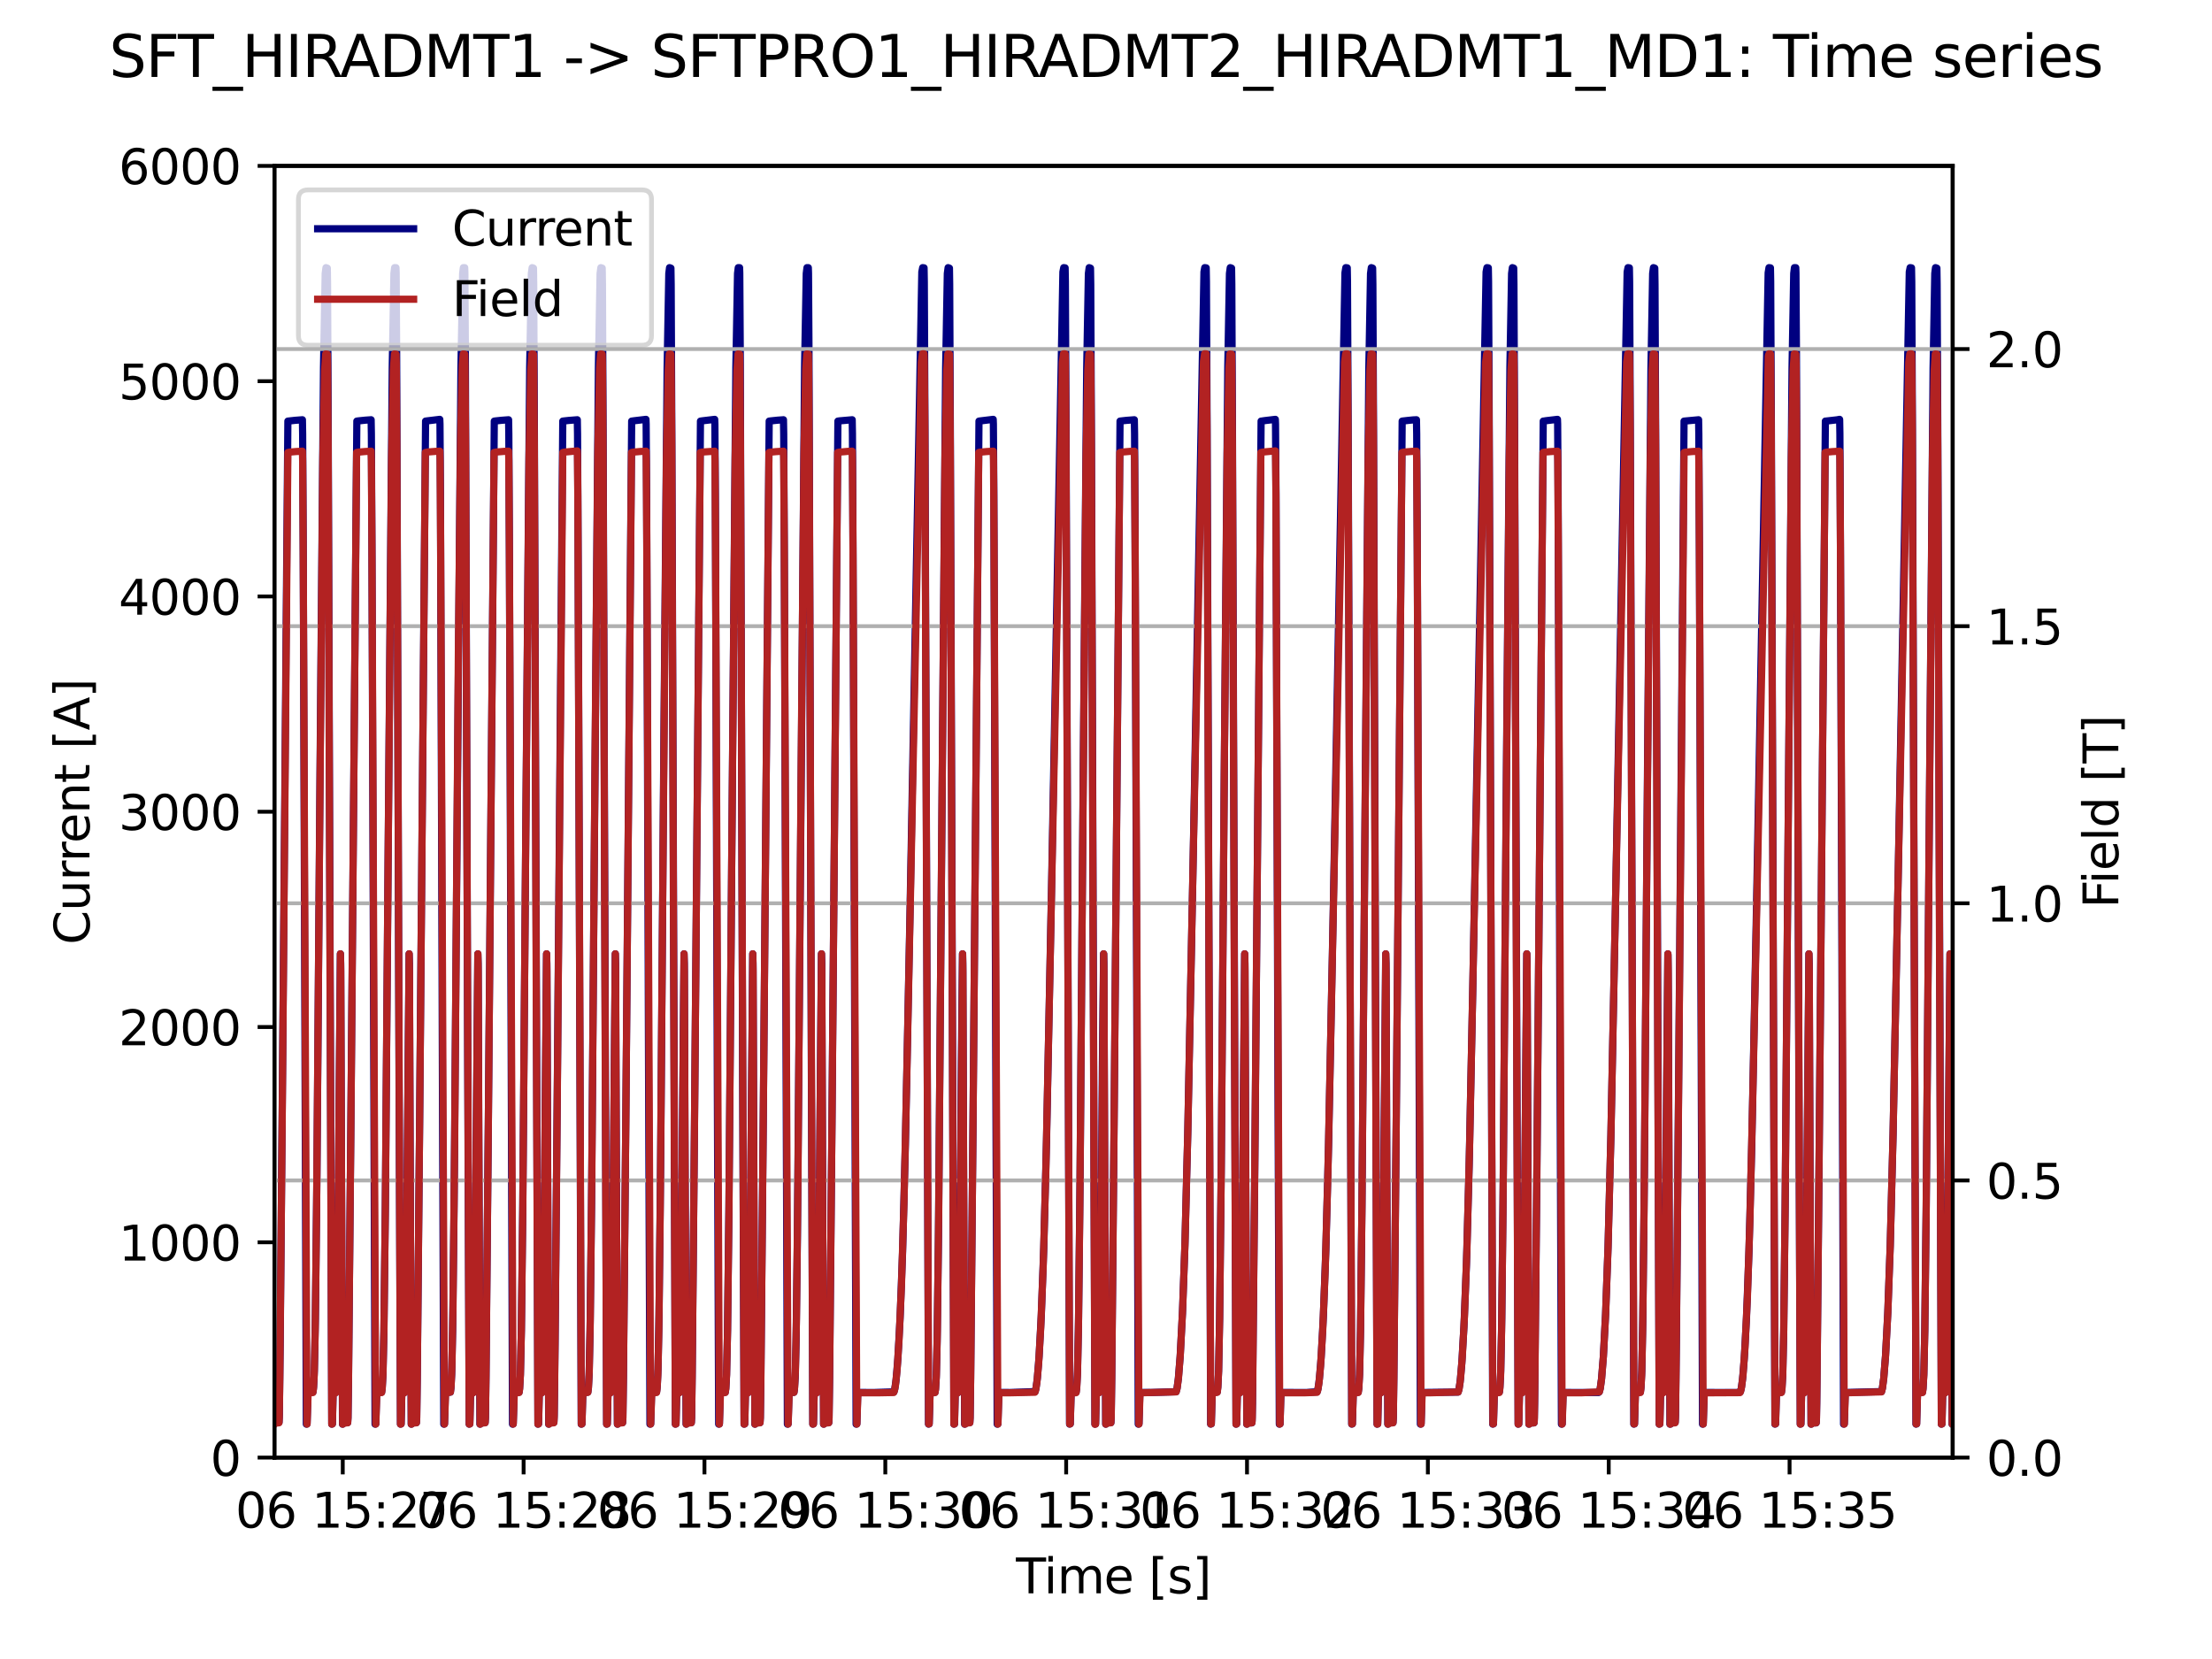 <?xml version="1.0" encoding="utf-8" standalone="no"?>
<!DOCTYPE svg PUBLIC "-//W3C//DTD SVG 1.1//EN"
  "http://www.w3.org/Graphics/SVG/1.1/DTD/svg11.dtd">
<svg xmlns:xlink="http://www.w3.org/1999/xlink" width="460.8pt" height="345.6pt" viewBox="0 0 460.8 345.6" xmlns="http://www.w3.org/2000/svg" version="1.1">
 <defs>
  <style type="text/css">*{stroke-linejoin: round; stroke-linecap: butt}</style>
 </defs>
 <g id="figure_1">
  <g id="patch_1">
   <path d="M 0 345.6 
L 460.8 345.6 
L 460.8 0 
L 0 0 
z
" style="fill: #ffffff"/>
  </g>
  <g id="axes_1">
   <g id="patch_2">
    <path d="M 57.17 303.64 
L 406.78 303.64 
L 406.78 34.56 
L 57.17 34.56 
z
" style="fill: #ffffff"/>
   </g>
   <g id="matplotlib.axis_1">
    <g id="xtick_1">
     <g id="line2d_1">
      <defs>
       <path id="mf51f872904" d="M 0 0 
L 0 3.5 
" style="stroke: #000000; stroke-width: 0.8"/>
      </defs>
      <g>
       <use xlink:href="#mf51f872904" x="71.402" y="303.64" style="stroke: #000000; stroke-width: 0.8"/>
      </g>
     </g>
     <g id="text_1">
      <!-- 06 15:27 -->
      <g transform="translate(49.041 318.238) scale(0.1 -0.1)">
       <defs>
        <path id="DejaVuSans-30" d="M 2034 4250 
Q 1547 4250 1301 3770 
Q 1056 3291 1056 2328 
Q 1056 1369 1301 889 
Q 1547 409 2034 409 
Q 2525 409 2770 889 
Q 3016 1369 3016 2328 
Q 3016 3291 2770 3770 
Q 2525 4250 2034 4250 
z
M 2034 4750 
Q 2819 4750 3233 4129 
Q 3647 3509 3647 2328 
Q 3647 1150 3233 529 
Q 2819 -91 2034 -91 
Q 1250 -91 836 529 
Q 422 1150 422 2328 
Q 422 3509 836 4129 
Q 1250 4750 2034 4750 
z
" transform="scale(0.016)"/>
        <path id="DejaVuSans-36" d="M 2113 2584 
Q 1688 2584 1439 2293 
Q 1191 2003 1191 1497 
Q 1191 994 1439 701 
Q 1688 409 2113 409 
Q 2538 409 2786 701 
Q 3034 994 3034 1497 
Q 3034 2003 2786 2293 
Q 2538 2584 2113 2584 
z
M 3366 4563 
L 3366 3988 
Q 3128 4100 2886 4159 
Q 2644 4219 2406 4219 
Q 1781 4219 1451 3797 
Q 1122 3375 1075 2522 
Q 1259 2794 1537 2939 
Q 1816 3084 2150 3084 
Q 2853 3084 3261 2657 
Q 3669 2231 3669 1497 
Q 3669 778 3244 343 
Q 2819 -91 2113 -91 
Q 1303 -91 875 529 
Q 447 1150 447 2328 
Q 447 3434 972 4092 
Q 1497 4750 2381 4750 
Q 2619 4750 2861 4703 
Q 3103 4656 3366 4563 
z
" transform="scale(0.016)"/>
        <path id="DejaVuSans-20" transform="scale(0.016)"/>
        <path id="DejaVuSans-31" d="M 794 531 
L 1825 531 
L 1825 4091 
L 703 3866 
L 703 4441 
L 1819 4666 
L 2450 4666 
L 2450 531 
L 3481 531 
L 3481 0 
L 794 0 
L 794 531 
z
" transform="scale(0.016)"/>
        <path id="DejaVuSans-35" d="M 691 4666 
L 3169 4666 
L 3169 4134 
L 1269 4134 
L 1269 2991 
Q 1406 3038 1543 3061 
Q 1681 3084 1819 3084 
Q 2600 3084 3056 2656 
Q 3513 2228 3513 1497 
Q 3513 744 3044 326 
Q 2575 -91 1722 -91 
Q 1428 -91 1123 -41 
Q 819 9 494 109 
L 494 744 
Q 775 591 1075 516 
Q 1375 441 1709 441 
Q 2250 441 2565 725 
Q 2881 1009 2881 1497 
Q 2881 1984 2565 2268 
Q 2250 2553 1709 2553 
Q 1456 2553 1204 2497 
Q 953 2441 691 2322 
L 691 4666 
z
" transform="scale(0.016)"/>
        <path id="DejaVuSans-3a" d="M 750 794 
L 1409 794 
L 1409 0 
L 750 0 
L 750 794 
z
M 750 3309 
L 1409 3309 
L 1409 2516 
L 750 2516 
L 750 3309 
z
" transform="scale(0.016)"/>
        <path id="DejaVuSans-32" d="M 1228 531 
L 3431 531 
L 3431 0 
L 469 0 
L 469 531 
Q 828 903 1448 1529 
Q 2069 2156 2228 2338 
Q 2531 2678 2651 2914 
Q 2772 3150 2772 3378 
Q 2772 3750 2511 3984 
Q 2250 4219 1831 4219 
Q 1534 4219 1204 4116 
Q 875 4013 500 3803 
L 500 4441 
Q 881 4594 1212 4672 
Q 1544 4750 1819 4750 
Q 2544 4750 2975 4387 
Q 3406 4025 3406 3419 
Q 3406 3131 3298 2873 
Q 3191 2616 2906 2266 
Q 2828 2175 2409 1742 
Q 1991 1309 1228 531 
z
" transform="scale(0.016)"/>
        <path id="DejaVuSans-37" d="M 525 4666 
L 3525 4666 
L 3525 4397 
L 1831 0 
L 1172 0 
L 2766 4134 
L 525 4134 
L 525 4666 
z
" transform="scale(0.016)"/>
       </defs>
       <use xlink:href="#DejaVuSans-30"/>
       <use xlink:href="#DejaVuSans-36" x="63.623"/>
       <use xlink:href="#DejaVuSans-20" x="127.246"/>
       <use xlink:href="#DejaVuSans-31" x="159.033"/>
       <use xlink:href="#DejaVuSans-35" x="222.656"/>
       <use xlink:href="#DejaVuSans-3a" x="286.279"/>
       <use xlink:href="#DejaVuSans-32" x="319.971"/>
       <use xlink:href="#DejaVuSans-37" x="383.594"/>
      </g>
     </g>
    </g>
    <g id="xtick_2">
     <g id="line2d_2">
      <g>
       <use xlink:href="#mf51f872904" x="109.077" y="303.64" style="stroke: #000000; stroke-width: 0.8"/>
      </g>
     </g>
     <g id="text_2">
      <!-- 06 15:28 -->
      <g transform="translate(86.716 318.238) scale(0.1 -0.1)">
       <defs>
        <path id="DejaVuSans-38" d="M 2034 2216 
Q 1584 2216 1326 1975 
Q 1069 1734 1069 1313 
Q 1069 891 1326 650 
Q 1584 409 2034 409 
Q 2484 409 2743 651 
Q 3003 894 3003 1313 
Q 3003 1734 2745 1975 
Q 2488 2216 2034 2216 
z
M 1403 2484 
Q 997 2584 770 2862 
Q 544 3141 544 3541 
Q 544 4100 942 4425 
Q 1341 4750 2034 4750 
Q 2731 4750 3128 4425 
Q 3525 4100 3525 3541 
Q 3525 3141 3298 2862 
Q 3072 2584 2669 2484 
Q 3125 2378 3379 2068 
Q 3634 1759 3634 1313 
Q 3634 634 3220 271 
Q 2806 -91 2034 -91 
Q 1263 -91 848 271 
Q 434 634 434 1313 
Q 434 1759 690 2068 
Q 947 2378 1403 2484 
z
M 1172 3481 
Q 1172 3119 1398 2916 
Q 1625 2713 2034 2713 
Q 2441 2713 2670 2916 
Q 2900 3119 2900 3481 
Q 2900 3844 2670 4047 
Q 2441 4250 2034 4250 
Q 1625 4250 1398 4047 
Q 1172 3844 1172 3481 
z
" transform="scale(0.016)"/>
       </defs>
       <use xlink:href="#DejaVuSans-30"/>
       <use xlink:href="#DejaVuSans-36" x="63.623"/>
       <use xlink:href="#DejaVuSans-20" x="127.246"/>
       <use xlink:href="#DejaVuSans-31" x="159.033"/>
       <use xlink:href="#DejaVuSans-35" x="222.656"/>
       <use xlink:href="#DejaVuSans-3a" x="286.279"/>
       <use xlink:href="#DejaVuSans-32" x="319.971"/>
       <use xlink:href="#DejaVuSans-38" x="383.594"/>
      </g>
     </g>
    </g>
    <g id="xtick_3">
     <g id="line2d_3">
      <g>
       <use xlink:href="#mf51f872904" x="146.751" y="303.64" style="stroke: #000000; stroke-width: 0.8"/>
      </g>
     </g>
     <g id="text_3">
      <!-- 06 15:29 -->
      <g transform="translate(124.39 318.238) scale(0.1 -0.1)">
       <defs>
        <path id="DejaVuSans-39" d="M 703 97 
L 703 672 
Q 941 559 1184 500 
Q 1428 441 1663 441 
Q 2288 441 2617 861 
Q 2947 1281 2994 2138 
Q 2813 1869 2534 1725 
Q 2256 1581 1919 1581 
Q 1219 1581 811 2004 
Q 403 2428 403 3163 
Q 403 3881 828 4315 
Q 1253 4750 1959 4750 
Q 2769 4750 3195 4129 
Q 3622 3509 3622 2328 
Q 3622 1225 3098 567 
Q 2575 -91 1691 -91 
Q 1453 -91 1209 -44 
Q 966 3 703 97 
z
M 1959 2075 
Q 2384 2075 2632 2365 
Q 2881 2656 2881 3163 
Q 2881 3666 2632 3958 
Q 2384 4250 1959 4250 
Q 1534 4250 1286 3958 
Q 1038 3666 1038 3163 
Q 1038 2656 1286 2365 
Q 1534 2075 1959 2075 
z
" transform="scale(0.016)"/>
       </defs>
       <use xlink:href="#DejaVuSans-30"/>
       <use xlink:href="#DejaVuSans-36" x="63.623"/>
       <use xlink:href="#DejaVuSans-20" x="127.246"/>
       <use xlink:href="#DejaVuSans-31" x="159.033"/>
       <use xlink:href="#DejaVuSans-35" x="222.656"/>
       <use xlink:href="#DejaVuSans-3a" x="286.279"/>
       <use xlink:href="#DejaVuSans-32" x="319.971"/>
       <use xlink:href="#DejaVuSans-39" x="383.594"/>
      </g>
     </g>
    </g>
    <g id="xtick_4">
     <g id="line2d_4">
      <g>
       <use xlink:href="#mf51f872904" x="184.426" y="303.64" style="stroke: #000000; stroke-width: 0.8"/>
      </g>
     </g>
     <g id="text_4">
      <!-- 06 15:30 -->
      <g transform="translate(162.065 318.238) scale(0.1 -0.1)">
       <defs>
        <path id="DejaVuSans-33" d="M 2597 2516 
Q 3050 2419 3304 2112 
Q 3559 1806 3559 1356 
Q 3559 666 3084 287 
Q 2609 -91 1734 -91 
Q 1441 -91 1130 -33 
Q 819 25 488 141 
L 488 750 
Q 750 597 1062 519 
Q 1375 441 1716 441 
Q 2309 441 2620 675 
Q 2931 909 2931 1356 
Q 2931 1769 2642 2001 
Q 2353 2234 1838 2234 
L 1294 2234 
L 1294 2753 
L 1863 2753 
Q 2328 2753 2575 2939 
Q 2822 3125 2822 3475 
Q 2822 3834 2567 4026 
Q 2313 4219 1838 4219 
Q 1578 4219 1281 4162 
Q 984 4106 628 3988 
L 628 4550 
Q 988 4650 1302 4700 
Q 1616 4750 1894 4750 
Q 2613 4750 3031 4423 
Q 3450 4097 3450 3541 
Q 3450 3153 3228 2886 
Q 3006 2619 2597 2516 
z
" transform="scale(0.016)"/>
       </defs>
       <use xlink:href="#DejaVuSans-30"/>
       <use xlink:href="#DejaVuSans-36" x="63.623"/>
       <use xlink:href="#DejaVuSans-20" x="127.246"/>
       <use xlink:href="#DejaVuSans-31" x="159.033"/>
       <use xlink:href="#DejaVuSans-35" x="222.656"/>
       <use xlink:href="#DejaVuSans-3a" x="286.279"/>
       <use xlink:href="#DejaVuSans-33" x="319.971"/>
       <use xlink:href="#DejaVuSans-30" x="383.594"/>
      </g>
     </g>
    </g>
    <g id="xtick_5">
     <g id="line2d_5">
      <g>
       <use xlink:href="#mf51f872904" x="222.101" y="303.64" style="stroke: #000000; stroke-width: 0.8"/>
      </g>
     </g>
     <g id="text_5">
      <!-- 06 15:31 -->
      <g transform="translate(199.74 318.238) scale(0.1 -0.1)">
       <use xlink:href="#DejaVuSans-30"/>
       <use xlink:href="#DejaVuSans-36" x="63.623"/>
       <use xlink:href="#DejaVuSans-20" x="127.246"/>
       <use xlink:href="#DejaVuSans-31" x="159.033"/>
       <use xlink:href="#DejaVuSans-35" x="222.656"/>
       <use xlink:href="#DejaVuSans-3a" x="286.279"/>
       <use xlink:href="#DejaVuSans-33" x="319.971"/>
       <use xlink:href="#DejaVuSans-31" x="383.594"/>
      </g>
     </g>
    </g>
    <g id="xtick_6">
     <g id="line2d_6">
      <g>
       <use xlink:href="#mf51f872904" x="259.776" y="303.64" style="stroke: #000000; stroke-width: 0.8"/>
      </g>
     </g>
     <g id="text_6">
      <!-- 06 15:32 -->
      <g transform="translate(237.415 318.238) scale(0.1 -0.1)">
       <use xlink:href="#DejaVuSans-30"/>
       <use xlink:href="#DejaVuSans-36" x="63.623"/>
       <use xlink:href="#DejaVuSans-20" x="127.246"/>
       <use xlink:href="#DejaVuSans-31" x="159.033"/>
       <use xlink:href="#DejaVuSans-35" x="222.656"/>
       <use xlink:href="#DejaVuSans-3a" x="286.279"/>
       <use xlink:href="#DejaVuSans-33" x="319.971"/>
       <use xlink:href="#DejaVuSans-32" x="383.594"/>
      </g>
     </g>
    </g>
    <g id="xtick_7">
     <g id="line2d_7">
      <g>
       <use xlink:href="#mf51f872904" x="297.451" y="303.64" style="stroke: #000000; stroke-width: 0.8"/>
      </g>
     </g>
     <g id="text_7">
      <!-- 06 15:33 -->
      <g transform="translate(275.09 318.238) scale(0.1 -0.1)">
       <use xlink:href="#DejaVuSans-30"/>
       <use xlink:href="#DejaVuSans-36" x="63.623"/>
       <use xlink:href="#DejaVuSans-20" x="127.246"/>
       <use xlink:href="#DejaVuSans-31" x="159.033"/>
       <use xlink:href="#DejaVuSans-35" x="222.656"/>
       <use xlink:href="#DejaVuSans-3a" x="286.279"/>
       <use xlink:href="#DejaVuSans-33" x="319.971"/>
       <use xlink:href="#DejaVuSans-33" x="383.594"/>
      </g>
     </g>
    </g>
    <g id="xtick_8">
     <g id="line2d_8">
      <g>
       <use xlink:href="#mf51f872904" x="335.126" y="303.64" style="stroke: #000000; stroke-width: 0.8"/>
      </g>
     </g>
     <g id="text_8">
      <!-- 06 15:34 -->
      <g transform="translate(312.765 318.238) scale(0.1 -0.1)">
       <defs>
        <path id="DejaVuSans-34" d="M 2419 4116 
L 825 1625 
L 2419 1625 
L 2419 4116 
z
M 2253 4666 
L 3047 4666 
L 3047 1625 
L 3713 1625 
L 3713 1100 
L 3047 1100 
L 3047 0 
L 2419 0 
L 2419 1100 
L 313 1100 
L 313 1709 
L 2253 4666 
z
" transform="scale(0.016)"/>
       </defs>
       <use xlink:href="#DejaVuSans-30"/>
       <use xlink:href="#DejaVuSans-36" x="63.623"/>
       <use xlink:href="#DejaVuSans-20" x="127.246"/>
       <use xlink:href="#DejaVuSans-31" x="159.033"/>
       <use xlink:href="#DejaVuSans-35" x="222.656"/>
       <use xlink:href="#DejaVuSans-3a" x="286.279"/>
       <use xlink:href="#DejaVuSans-33" x="319.971"/>
       <use xlink:href="#DejaVuSans-34" x="383.594"/>
      </g>
     </g>
    </g>
    <g id="xtick_9">
     <g id="line2d_9">
      <g>
       <use xlink:href="#mf51f872904" x="372.8" y="303.64" style="stroke: #000000; stroke-width: 0.8"/>
      </g>
     </g>
     <g id="text_9">
      <!-- 06 15:35 -->
      <g transform="translate(350.439 318.238) scale(0.1 -0.1)">
       <use xlink:href="#DejaVuSans-30"/>
       <use xlink:href="#DejaVuSans-36" x="63.623"/>
       <use xlink:href="#DejaVuSans-20" x="127.246"/>
       <use xlink:href="#DejaVuSans-31" x="159.033"/>
       <use xlink:href="#DejaVuSans-35" x="222.656"/>
       <use xlink:href="#DejaVuSans-3a" x="286.279"/>
       <use xlink:href="#DejaVuSans-33" x="319.971"/>
       <use xlink:href="#DejaVuSans-35" x="383.594"/>
      </g>
     </g>
    </g>
    <g id="text_10">
     <!-- Time [s] -->
     <g transform="translate(211.646 331.917) scale(0.1 -0.1)">
      <defs>
       <path id="DejaVuSans-54" d="M -19 4666 
L 3928 4666 
L 3928 4134 
L 2272 4134 
L 2272 0 
L 1638 0 
L 1638 4134 
L -19 4134 
L -19 4666 
z
" transform="scale(0.016)"/>
       <path id="DejaVuSans-69" d="M 603 3500 
L 1178 3500 
L 1178 0 
L 603 0 
L 603 3500 
z
M 603 4863 
L 1178 4863 
L 1178 4134 
L 603 4134 
L 603 4863 
z
" transform="scale(0.016)"/>
       <path id="DejaVuSans-6d" d="M 3328 2828 
Q 3544 3216 3844 3400 
Q 4144 3584 4550 3584 
Q 5097 3584 5394 3201 
Q 5691 2819 5691 2113 
L 5691 0 
L 5113 0 
L 5113 2094 
Q 5113 2597 4934 2840 
Q 4756 3084 4391 3084 
Q 3944 3084 3684 2787 
Q 3425 2491 3425 1978 
L 3425 0 
L 2847 0 
L 2847 2094 
Q 2847 2600 2669 2842 
Q 2491 3084 2119 3084 
Q 1678 3084 1418 2786 
Q 1159 2488 1159 1978 
L 1159 0 
L 581 0 
L 581 3500 
L 1159 3500 
L 1159 2956 
Q 1356 3278 1631 3431 
Q 1906 3584 2284 3584 
Q 2666 3584 2933 3390 
Q 3200 3197 3328 2828 
z
" transform="scale(0.016)"/>
       <path id="DejaVuSans-65" d="M 3597 1894 
L 3597 1613 
L 953 1613 
Q 991 1019 1311 708 
Q 1631 397 2203 397 
Q 2534 397 2845 478 
Q 3156 559 3463 722 
L 3463 178 
Q 3153 47 2828 -22 
Q 2503 -91 2169 -91 
Q 1331 -91 842 396 
Q 353 884 353 1716 
Q 353 2575 817 3079 
Q 1281 3584 2069 3584 
Q 2775 3584 3186 3129 
Q 3597 2675 3597 1894 
z
M 3022 2063 
Q 3016 2534 2758 2815 
Q 2500 3097 2075 3097 
Q 1594 3097 1305 2825 
Q 1016 2553 972 2059 
L 3022 2063 
z
" transform="scale(0.016)"/>
       <path id="DejaVuSans-5b" d="M 550 4863 
L 1875 4863 
L 1875 4416 
L 1125 4416 
L 1125 -397 
L 1875 -397 
L 1875 -844 
L 550 -844 
L 550 4863 
z
" transform="scale(0.016)"/>
       <path id="DejaVuSans-73" d="M 2834 3397 
L 2834 2853 
Q 2591 2978 2328 3040 
Q 2066 3103 1784 3103 
Q 1356 3103 1142 2972 
Q 928 2841 928 2578 
Q 928 2378 1081 2264 
Q 1234 2150 1697 2047 
L 1894 2003 
Q 2506 1872 2764 1633 
Q 3022 1394 3022 966 
Q 3022 478 2636 193 
Q 2250 -91 1575 -91 
Q 1294 -91 989 -36 
Q 684 19 347 128 
L 347 722 
Q 666 556 975 473 
Q 1284 391 1588 391 
Q 1994 391 2212 530 
Q 2431 669 2431 922 
Q 2431 1156 2273 1281 
Q 2116 1406 1581 1522 
L 1381 1569 
Q 847 1681 609 1914 
Q 372 2147 372 2553 
Q 372 3047 722 3315 
Q 1072 3584 1716 3584 
Q 2034 3584 2315 3537 
Q 2597 3491 2834 3397 
z
" transform="scale(0.016)"/>
       <path id="DejaVuSans-5d" d="M 1947 4863 
L 1947 -844 
L 622 -844 
L 622 -397 
L 1369 -397 
L 1369 4416 
L 622 4416 
L 622 4863 
L 1947 4863 
z
" transform="scale(0.016)"/>
      </defs>
      <use xlink:href="#DejaVuSans-54"/>
      <use xlink:href="#DejaVuSans-69" x="57.959"/>
      <use xlink:href="#DejaVuSans-6d" x="85.742"/>
      <use xlink:href="#DejaVuSans-65" x="183.154"/>
      <use xlink:href="#DejaVuSans-20" x="244.678"/>
      <use xlink:href="#DejaVuSans-5b" x="276.465"/>
      <use xlink:href="#DejaVuSans-73" x="315.479"/>
      <use xlink:href="#DejaVuSans-5d" x="367.578"/>
     </g>
    </g>
   </g>
   <g id="matplotlib.axis_2">
    <g id="ytick_1">
     <g id="line2d_10">
      <defs>
       <path id="mcb9c03b2f4" d="M 0 0 
L -3.5 0 
" style="stroke: #000000; stroke-width: 0.8"/>
      </defs>
      <g>
       <use xlink:href="#mcb9c03b2f4" x="57.17" y="303.64" style="stroke: #000000; stroke-width: 0.8"/>
      </g>
     </g>
     <g id="text_11">
      <!-- 0 -->
      <g transform="translate(43.807 307.439) scale(0.1 -0.1)">
       <use xlink:href="#DejaVuSans-30"/>
      </g>
     </g>
    </g>
    <g id="ytick_2">
     <g id="line2d_11">
      <g>
       <use xlink:href="#mcb9c03b2f4" x="57.17" y="258.793" style="stroke: #000000; stroke-width: 0.8"/>
      </g>
     </g>
     <g id="text_12">
      <!-- 1000 -->
      <g transform="translate(24.72 262.593) scale(0.1 -0.1)">
       <use xlink:href="#DejaVuSans-31"/>
       <use xlink:href="#DejaVuSans-30" x="63.623"/>
       <use xlink:href="#DejaVuSans-30" x="127.246"/>
       <use xlink:href="#DejaVuSans-30" x="190.869"/>
      </g>
     </g>
    </g>
    <g id="ytick_3">
     <g id="line2d_12">
      <g>
       <use xlink:href="#mcb9c03b2f4" x="57.17" y="213.947" style="stroke: #000000; stroke-width: 0.8"/>
      </g>
     </g>
     <g id="text_13">
      <!-- 2000 -->
      <g transform="translate(24.72 217.746) scale(0.1 -0.1)">
       <use xlink:href="#DejaVuSans-32"/>
       <use xlink:href="#DejaVuSans-30" x="63.623"/>
       <use xlink:href="#DejaVuSans-30" x="127.246"/>
       <use xlink:href="#DejaVuSans-30" x="190.869"/>
      </g>
     </g>
    </g>
    <g id="ytick_4">
     <g id="line2d_13">
      <g>
       <use xlink:href="#mcb9c03b2f4" x="57.17" y="169.1" style="stroke: #000000; stroke-width: 0.8"/>
      </g>
     </g>
     <g id="text_14">
      <!-- 3000 -->
      <g transform="translate(24.72 172.899) scale(0.1 -0.1)">
       <use xlink:href="#DejaVuSans-33"/>
       <use xlink:href="#DejaVuSans-30" x="63.623"/>
       <use xlink:href="#DejaVuSans-30" x="127.246"/>
       <use xlink:href="#DejaVuSans-30" x="190.869"/>
      </g>
     </g>
    </g>
    <g id="ytick_5">
     <g id="line2d_14">
      <g>
       <use xlink:href="#mcb9c03b2f4" x="57.17" y="124.253" style="stroke: #000000; stroke-width: 0.8"/>
      </g>
     </g>
     <g id="text_15">
      <!-- 4000 -->
      <g transform="translate(24.72 128.053) scale(0.1 -0.1)">
       <use xlink:href="#DejaVuSans-34"/>
       <use xlink:href="#DejaVuSans-30" x="63.623"/>
       <use xlink:href="#DejaVuSans-30" x="127.246"/>
       <use xlink:href="#DejaVuSans-30" x="190.869"/>
      </g>
     </g>
    </g>
    <g id="ytick_6">
     <g id="line2d_15">
      <g>
       <use xlink:href="#mcb9c03b2f4" x="57.17" y="79.407" style="stroke: #000000; stroke-width: 0.8"/>
      </g>
     </g>
     <g id="text_16">
      <!-- 5000 -->
      <g transform="translate(24.72 83.206) scale(0.1 -0.1)">
       <use xlink:href="#DejaVuSans-35"/>
       <use xlink:href="#DejaVuSans-30" x="63.623"/>
       <use xlink:href="#DejaVuSans-30" x="127.246"/>
       <use xlink:href="#DejaVuSans-30" x="190.869"/>
      </g>
     </g>
    </g>
    <g id="ytick_7">
     <g id="line2d_16">
      <g>
       <use xlink:href="#mcb9c03b2f4" x="57.17" y="34.56" style="stroke: #000000; stroke-width: 0.8"/>
      </g>
     </g>
     <g id="text_17">
      <!-- 6000 -->
      <g transform="translate(24.72 38.359) scale(0.1 -0.1)">
       <use xlink:href="#DejaVuSans-36"/>
       <use xlink:href="#DejaVuSans-30" x="63.623"/>
       <use xlink:href="#DejaVuSans-30" x="127.246"/>
       <use xlink:href="#DejaVuSans-30" x="190.869"/>
      </g>
     </g>
    </g>
    <g id="text_18">
     <!-- Current [A] -->
     <g transform="translate(18.64 196.787) rotate(-90) scale(0.1 -0.1)">
      <defs>
       <path id="DejaVuSans-43" d="M 4122 4306 
L 4122 3641 
Q 3803 3938 3442 4084 
Q 3081 4231 2675 4231 
Q 1875 4231 1450 3742 
Q 1025 3253 1025 2328 
Q 1025 1406 1450 917 
Q 1875 428 2675 428 
Q 3081 428 3442 575 
Q 3803 722 4122 1019 
L 4122 359 
Q 3791 134 3420 21 
Q 3050 -91 2638 -91 
Q 1578 -91 968 557 
Q 359 1206 359 2328 
Q 359 3453 968 4101 
Q 1578 4750 2638 4750 
Q 3056 4750 3426 4639 
Q 3797 4528 4122 4306 
z
" transform="scale(0.016)"/>
       <path id="DejaVuSans-75" d="M 544 1381 
L 544 3500 
L 1119 3500 
L 1119 1403 
Q 1119 906 1312 657 
Q 1506 409 1894 409 
Q 2359 409 2629 706 
Q 2900 1003 2900 1516 
L 2900 3500 
L 3475 3500 
L 3475 0 
L 2900 0 
L 2900 538 
Q 2691 219 2414 64 
Q 2138 -91 1772 -91 
Q 1169 -91 856 284 
Q 544 659 544 1381 
z
M 1991 3584 
L 1991 3584 
z
" transform="scale(0.016)"/>
       <path id="DejaVuSans-72" d="M 2631 2963 
Q 2534 3019 2420 3045 
Q 2306 3072 2169 3072 
Q 1681 3072 1420 2755 
Q 1159 2438 1159 1844 
L 1159 0 
L 581 0 
L 581 3500 
L 1159 3500 
L 1159 2956 
Q 1341 3275 1631 3429 
Q 1922 3584 2338 3584 
Q 2397 3584 2469 3576 
Q 2541 3569 2628 3553 
L 2631 2963 
z
" transform="scale(0.016)"/>
       <path id="DejaVuSans-6e" d="M 3513 2113 
L 3513 0 
L 2938 0 
L 2938 2094 
Q 2938 2591 2744 2837 
Q 2550 3084 2163 3084 
Q 1697 3084 1428 2787 
Q 1159 2491 1159 1978 
L 1159 0 
L 581 0 
L 581 3500 
L 1159 3500 
L 1159 2956 
Q 1366 3272 1645 3428 
Q 1925 3584 2291 3584 
Q 2894 3584 3203 3211 
Q 3513 2838 3513 2113 
z
" transform="scale(0.016)"/>
       <path id="DejaVuSans-74" d="M 1172 4494 
L 1172 3500 
L 2356 3500 
L 2356 3053 
L 1172 3053 
L 1172 1153 
Q 1172 725 1289 603 
Q 1406 481 1766 481 
L 2356 481 
L 2356 0 
L 1766 0 
Q 1100 0 847 248 
Q 594 497 594 1153 
L 594 3053 
L 172 3053 
L 172 3500 
L 594 3500 
L 594 4494 
L 1172 4494 
z
" transform="scale(0.016)"/>
       <path id="DejaVuSans-41" d="M 2188 4044 
L 1331 1722 
L 3047 1722 
L 2188 4044 
z
M 1831 4666 
L 2547 4666 
L 4325 0 
L 3669 0 
L 3244 1197 
L 1141 1197 
L 716 0 
L 50 0 
L 1831 4666 
z
" transform="scale(0.016)"/>
      </defs>
      <use xlink:href="#DejaVuSans-43"/>
      <use xlink:href="#DejaVuSans-75" x="69.824"/>
      <use xlink:href="#DejaVuSans-72" x="133.203"/>
      <use xlink:href="#DejaVuSans-72" x="172.566"/>
      <use xlink:href="#DejaVuSans-65" x="211.43"/>
      <use xlink:href="#DejaVuSans-6e" x="272.953"/>
      <use xlink:href="#DejaVuSans-74" x="336.332"/>
      <use xlink:href="#DejaVuSans-20" x="375.541"/>
      <use xlink:href="#DejaVuSans-5b" x="407.328"/>
      <use xlink:href="#DejaVuSans-41" x="446.342"/>
      <use xlink:href="#DejaVuSans-5d" x="514.75"/>
     </g>
    </g>
   </g>
   <g id="line2d_17">
    <path d="M 57.17 296.655 
L 57.409 296.418 
L 58.124 296.281 
L 58.187 294.844 
L 58.363 280.155 
L 58.865 222.708 
L 59.97 87.724 
L 60.284 87.692 
L 61.452 87.563 
L 62.997 87.444 
L 63.047 90.394 
L 63.173 115.836 
L 63.813 296.668 
L 63.901 296.656 
L 63.964 296.621 
L 63.989 295.76 
L 64.152 290.097 
L 64.517 290.084 
L 65.195 289.967 
L 65.32 288.945 
L 65.484 285.575 
L 65.697 274.757 
L 66.024 244.379 
L 66.664 161.48 
L 67.392 76.701 
L 67.744 56.968 
L 67.907 55.757 
L 68.184 55.86 
L 68.234 59.256 
L 68.372 90.385 
L 69.113 296.665 
L 69.125 296.66 
L 69.239 296.619 
L 69.264 295.759 
L 69.389 290.129 
L 69.427 290.132 
L 69.917 290.089 
L 69.992 288.753 
L 70.168 279.711 
L 70.457 251.977 
L 70.909 198.702 
L 70.972 200.701 
L 71.085 230.273 
L 71.348 296.665 
L 71.399 296.659 
L 71.512 296.544 
L 71.637 296.418 
L 72.428 296.361 
L 72.491 295.337 
L 72.604 286.998 
L 73.094 234.247 
L 74.337 87.722 
L 74.701 87.673 
L 76.12 87.528 
L 77.313 87.444 
L 77.364 90.395 
L 77.489 115.838 
L 78.13 296.668 
L 78.218 296.655 
L 78.28 296.62 
L 78.306 295.758 
L 78.469 290.097 
L 78.783 290.083 
L 79.499 290.01 
L 79.612 289.233 
L 79.775 286.349 
L 79.976 277.217 
L 80.277 251.157 
L 80.867 176.982 
L 81.709 76.701 
L 82.061 56.969 
L 82.211 55.756 
L 82.224 55.758 
L 82.487 55.762 
L 82.525 56.898 
L 82.626 73.02 
L 83.115 220.596 
L 83.429 296.666 
L 83.454 296.66 
L 83.555 296.621 
L 83.58 295.759 
L 83.706 290.13 
L 83.743 290.131 
L 84.233 290.089 
L 84.308 288.753 
L 84.484 279.71 
L 84.773 251.977 
L 85.225 198.703 
L 85.288 200.7 
L 85.401 230.272 
L 85.665 296.666 
L 85.715 296.66 
L 85.828 296.543 
L 85.954 296.418 
L 86.745 296.36 
L 86.808 295.338 
L 86.921 286.998 
L 87.41 234.247 
L 88.654 87.722 
L 89.018 87.672 
L 91.617 87.358 
L 91.655 88.34 
L 91.756 102.878 
L 92.182 229.832 
L 92.446 296.669 
L 92.496 296.659 
L 92.597 296.622 
L 92.622 295.762 
L 92.785 290.097 
L 93.062 290.084 
L 93.815 290.011 
L 93.928 289.234 
L 94.091 286.349 
L 94.292 277.217 
L 94.594 251.157 
L 95.184 176.982 
L 96.025 76.702 
L 96.377 56.969 
L 96.528 55.757 
L 96.54 55.758 
L 96.804 55.761 
L 96.842 56.897 
L 96.942 73.021 
L 97.432 220.595 
L 97.746 296.667 
L 97.771 296.659 
L 97.871 296.62 
L 97.897 295.767 
L 98.022 290.13 
L 98.06 290.133 
L 98.55 290.089 
L 98.625 288.753 
L 98.801 279.71 
L 99.09 251.977 
L 99.542 198.702 
L 99.604 200.7 
L 99.717 230.274 
L 99.981 296.666 
L 100.031 296.659 
L 100.144 296.543 
L 100.283 296.419 
L 101.061 296.36 
L 101.124 295.338 
L 101.237 286.998 
L 101.727 234.247 
L 102.97 87.722 
L 103.284 87.681 
L 104.527 87.551 
L 105.946 87.445 
L 105.997 90.394 
L 106.122 115.839 
L 106.763 296.67 
L 106.851 296.656 
L 106.913 296.62 
L 106.938 295.759 
L 107.102 290.097 
L 107.504 290.083 
L 108.132 290.011 
L 108.245 289.233 
L 108.408 286.349 
L 108.609 277.217 
L 108.91 251.157 
L 109.5 176.981 
L 110.342 76.701 
L 110.693 56.968 
L 110.857 55.757 
L 111.133 55.86 
L 111.183 59.257 
L 111.321 90.385 
L 112.062 296.667 
L 112.075 296.66 
L 112.188 296.621 
L 112.213 295.759 
L 112.339 290.129 
L 112.376 290.131 
L 112.866 290.089 
L 112.941 288.753 
L 113.117 279.71 
L 113.406 251.977 
L 113.858 198.703 
L 113.921 200.699 
L 114.034 230.273 
L 114.298 296.667 
L 114.348 296.658 
L 114.461 296.543 
L 114.586 296.419 
L 115.39 296.282 
L 115.453 294.844 
L 115.629 280.155 
L 116.131 222.708 
L 117.236 87.724 
L 117.638 87.675 
L 118.467 87.585 
L 120.263 87.444 
L 120.313 90.394 
L 120.439 115.836 
L 121.079 296.668 
L 121.167 296.655 
L 121.23 296.621 
L 121.255 295.758 
L 121.418 290.096 
L 121.757 290.084 
L 122.448 290.01 
L 122.561 289.234 
L 122.724 286.35 
L 122.925 277.218 
L 123.227 251.157 
L 123.817 176.982 
L 124.658 76.701 
L 125.01 56.968 
L 125.173 55.757 
L 125.449 55.859 
L 125.5 59.257 
L 125.638 90.382 
L 126.379 296.666 
L 126.391 296.66 
L 126.504 296.623 
L 126.529 295.758 
L 126.655 290.13 
L 126.693 290.131 
L 127.182 290.09 
L 127.258 288.753 
L 127.434 279.711 
L 127.722 251.977 
L 128.175 198.702 
L 128.237 200.7 
L 128.35 230.273 
L 128.614 296.666 
L 128.664 296.659 
L 128.777 296.543 
L 128.903 296.418 
L 129.694 296.36 
L 129.757 295.337 
L 129.87 286.997 
L 130.36 234.247 
L 131.59 87.722 
L 131.603 87.723 
L 132.105 87.651 
L 134.567 87.358 
L 134.604 88.339 
L 134.705 102.88 
L 135.119 225.862 
L 135.396 296.67 
L 135.446 296.66 
L 135.546 296.622 
L 135.571 295.763 
L 135.735 290.098 
L 136.036 290.084 
L 136.79 289.911 
L 136.915 288.785 
L 137.078 285.15 
L 137.292 273.884 
L 137.618 242.989 
L 138.284 156.312 
L 138.975 76.701 
L 139.326 56.969 
L 139.477 55.757 
L 139.49 55.758 
L 139.766 55.86 
L 139.816 59.258 
L 139.954 90.385 
L 140.695 296.666 
L 140.708 296.66 
L 140.821 296.621 
L 140.846 295.754 
L 140.971 290.129 
L 141.009 290.132 
L 141.499 290.09 
L 141.574 288.753 
L 141.75 279.71 
L 142.039 251.976 
L 142.491 198.702 
L 142.554 200.7 
L 142.667 230.273 
L 142.931 296.667 
L 142.981 296.658 
L 143.094 296.544 
L 143.219 296.419 
L 144.011 296.36 
L 144.073 295.339 
L 144.186 286.998 
L 144.676 234.247 
L 145.919 87.724 
L 146.334 87.663 
L 148.883 87.359 
L 148.921 88.34 
L 149.021 102.875 
L 149.436 225.861 
L 149.712 296.668 
L 149.762 296.658 
L 149.863 296.621 
L 149.888 295.755 
L 150.051 290.097 
L 150.39 290.084 
L 151.081 290.01 
L 151.194 289.233 
L 151.357 286.349 
L 151.558 277.218 
L 151.859 251.158 
L 152.45 176.981 
L 153.291 76.701 
L 153.643 56.969 
L 153.793 55.756 
L 153.806 55.757 
L 154.07 55.761 
L 154.107 56.898 
L 154.208 73.021 
L 154.698 220.595 
L 155.012 296.667 
L 155.037 296.661 
L 155.137 296.622 
L 155.162 295.765 
L 155.288 290.13 
L 155.326 290.133 
L 155.815 290.089 
L 155.891 288.752 
L 156.066 279.711 
L 156.355 251.977 
L 156.807 198.703 
L 156.87 200.699 
L 156.983 230.272 
L 157.247 296.668 
L 157.297 296.66 
L 157.41 296.543 
L 157.536 296.419 
L 158.327 296.361 
L 158.39 295.337 
L 158.503 286.998 
L 158.993 234.248 
L 160.236 87.722 
L 160.55 87.682 
L 161.944 87.537 
L 163.212 87.443 
L 163.262 90.394 
L 163.388 115.837 
L 164.028 296.67 
L 164.116 296.655 
L 164.179 296.622 
L 164.204 295.758 
L 164.367 290.097 
L 164.694 290.083 
L 165.385 290.044 
L 165.485 289.48 
L 165.648 287.018 
L 165.837 279.442 
L 166.113 257.645 
L 166.678 189.039 
L 167.608 76.702 
L 167.959 56.968 
L 168.11 55.756 
L 168.122 55.758 
L 168.386 55.761 
L 168.424 56.897 
L 168.524 73.022 
L 169.014 220.594 
L 169.328 296.666 
L 169.353 296.659 
L 169.454 296.622 
L 169.479 295.761 
L 169.604 290.129 
L 169.642 290.132 
L 170.132 290.089 
L 170.207 288.754 
L 170.383 279.71 
L 170.672 251.977 
L 171.124 198.703 
L 171.187 200.699 
L 171.3 230.273 
L 171.563 296.664 
L 171.614 296.658 
L 171.727 296.543 
L 171.852 296.419 
L 172.643 296.361 
L 172.706 295.337 
L 172.819 286.997 
L 173.309 234.247 
L 174.552 87.722 
L 174.929 87.67 
L 177.529 87.444 
L 177.579 90.394 
L 177.704 115.835 
L 178.345 296.669 
L 178.433 296.656 
L 178.496 296.62 
L 178.521 295.756 
L 178.684 290.09 
L 178.998 290.075 
L 182.175 290.08 
L 186.219 289.948 
L 186.407 289.301 
L 186.684 287.361 
L 187.048 283 
L 187.512 274.463 
L 188.027 260.702 
L 188.605 238.574 
L 189.534 192.071 
L 191.431 89.562 
L 192.033 56.653 
L 192.209 55.757 
L 192.498 55.798 
L 192.548 58.685 
L 192.686 88.838 
L 193.427 296.664 
L 193.452 296.66 
L 193.565 296.621 
L 193.591 295.758 
L 193.754 290.097 
L 194.168 290.083 
L 194.771 290.045 
L 194.872 289.48 
L 195.035 287.018 
L 195.223 279.442 
L 195.499 257.645 
L 196.065 189.04 
L 196.994 76.701 
L 197.346 56.969 
L 197.509 55.757 
L 197.785 55.86 
L 197.835 59.258 
L 197.973 90.386 
L 198.714 296.667 
L 198.727 296.66 
L 198.84 296.623 
L 198.865 295.756 
L 198.991 290.13 
L 199.028 290.132 
L 199.506 290.129 
L 199.556 289.658 
L 199.681 285.008 
L 199.933 265.981 
L 200.272 221.305 
L 200.51 198.702 
L 200.535 198.731 
L 200.573 200.702 
L 200.686 230.273 
L 200.95 296.668 
L 201 296.66 
L 201.113 296.543 
L 201.239 296.419 
L 202.03 296.36 
L 202.093 295.338 
L 202.206 286.998 
L 202.695 234.247 
L 203.939 87.723 
L 204.29 87.675 
L 206.902 87.359 
L 206.94 88.34 
L 207.041 102.879 
L 207.455 225.86 
L 207.731 296.67 
L 207.781 296.66 
L 207.882 296.621 
L 207.907 295.755 
L 208.07 290.091 
L 208.359 290.075 
L 210.532 290.078 
L 215.63 289.893 
L 215.819 289.174 
L 216.095 287.126 
L 216.459 282.624 
L 216.924 273.907 
L 217.439 259.888 
L 218.016 237.45 
L 218.996 188.216 
L 220.817 89.56 
L 221.42 56.652 
L 221.596 55.757 
L 221.884 55.798 
L 221.935 58.685 
L 222.073 88.836 
L 222.814 296.665 
L 222.839 296.661 
L 222.952 296.62 
L 222.977 295.756 
L 223.14 290.097 
L 223.429 290.084 
L 224.183 289.967 
L 224.308 288.945 
L 224.471 285.575 
L 224.685 274.757 
L 225.011 244.38 
L 225.652 161.48 
L 226.38 76.702 
L 226.732 56.969 
L 226.895 55.757 
L 227.171 55.861 
L 227.222 59.258 
L 227.36 90.384 
L 228.101 296.667 
L 228.113 296.66 
L 228.226 296.62 
L 228.251 295.755 
L 228.377 290.129 
L 228.415 290.131 
L 228.892 290.13 
L 228.942 289.658 
L 229.068 285.009 
L 229.319 265.98 
L 229.658 221.305 
L 229.897 198.702 
L 229.922 198.731 
L 229.959 200.701 
L 230.072 230.273 
L 230.336 296.668 
L 230.386 296.659 
L 230.499 296.544 
L 230.625 296.419 
L 231.416 296.361 
L 231.479 295.338 
L 231.592 286.998 
L 232.082 234.247 
L 233.325 87.722 
L 233.639 87.682 
L 234.606 87.576 
L 236.301 87.444 
L 236.352 90.395 
L 236.477 115.838 
L 237.118 296.669 
L 237.206 296.655 
L 237.268 296.62 
L 237.293 295.756 
L 237.457 290.091 
L 237.733 290.074 
L 239.893 290.078 
L 245.004 289.922 
L 245.193 289.239 
L 245.469 287.245 
L 245.846 282.625 
L 246.323 273.624 
L 246.838 259.477 
L 247.428 236.312 
L 248.483 183.077 
L 250.203 89.561 
L 250.806 56.653 
L 250.969 55.756 
L 250.982 55.759 
L 251.271 55.798 
L 251.321 58.685 
L 251.459 88.84 
L 252.2 296.664 
L 252.225 296.66 
L 252.338 296.621 
L 252.363 295.762 
L 252.527 290.097 
L 252.878 290.084 
L 253.569 289.967 
L 253.695 288.946 
L 253.858 285.575 
L 254.071 274.757 
L 254.398 244.38 
L 255.038 161.48 
L 255.767 76.7 
L 256.118 56.968 
L 256.282 55.757 
L 256.558 55.86 
L 256.608 59.257 
L 256.746 90.384 
L 257.487 296.668 
L 257.5 296.662 
L 257.613 296.622 
L 257.638 295.756 
L 257.763 290.129 
L 257.801 290.132 
L 258.291 290.09 
L 258.366 288.752 
L 258.542 279.71 
L 258.831 251.976 
L 259.283 198.703 
L 259.346 200.701 
L 259.459 230.272 
L 259.723 296.666 
L 259.773 296.66 
L 259.886 296.545 
L 260.011 296.418 
L 260.79 296.405 
L 260.84 295.979 
L 260.916 292.344 
L 261.393 243.635 
L 262.711 87.723 
L 262.774 87.725 
L 263.452 87.623 
L 265.675 87.358 
L 265.713 88.34 
L 265.813 102.877 
L 266.228 225.862 
L 266.504 296.668 
L 266.554 296.659 
L 266.655 296.621 
L 266.68 295.757 
L 266.843 290.091 
L 267.119 290.075 
L 272.243 290.08 
L 274.391 289.922 
L 274.579 289.239 
L 274.855 287.245 
L 275.219 282.814 
L 275.684 274.186 
L 276.199 260.297 
L 276.777 238.014 
L 277.719 190.786 
L 279.602 88.724 
L 280.18 56.833 
L 280.356 55.756 
L 280.657 55.798 
L 280.707 58.685 
L 280.846 88.838 
L 281.586 296.664 
L 281.612 296.661 
L 281.725 296.621 
L 281.75 295.76 
L 281.913 290.097 
L 282.24 290.084 
L 282.943 290.011 
L 283.056 289.234 
L 283.219 286.349 
L 283.42 277.217 
L 283.721 251.157 
L 284.312 176.983 
L 285.153 76.702 
L 285.505 56.969 
L 285.668 55.758 
L 285.944 55.858 
L 285.994 59.257 
L 286.133 90.384 
L 286.874 296.666 
L 286.886 296.66 
L 286.999 296.622 
L 287.024 295.756 
L 287.15 290.129 
L 287.187 290.132 
L 287.677 290.089 
L 287.753 288.752 
L 287.928 279.71 
L 288.217 251.977 
L 288.669 198.703 
L 288.732 200.701 
L 288.845 230.273 
L 289.109 296.666 
L 289.159 296.659 
L 289.272 296.544 
L 289.41 296.419 
L 290.189 296.36 
L 290.252 295.338 
L 290.365 286.997 
L 290.855 234.247 
L 292.098 87.722 
L 292.399 87.685 
L 293.379 87.575 
L 294.383 87.474 
L 295.074 87.445 
L 295.124 90.394 
L 295.25 115.837 
L 295.89 296.669 
L 295.978 296.656 
L 296.041 296.622 
L 296.066 295.757 
L 296.229 290.091 
L 296.481 290.075 
L 303.739 289.993 
L 303.915 289.474 
L 304.166 287.906 
L 304.518 284.071 
L 304.97 276.334 
L 305.485 263.442 
L 306.05 242.937 
L 306.804 206.204 
L 308.976 89.561 
L 309.579 56.653 
L 309.755 55.757 
L 310.044 55.798 
L 310.094 58.684 
L 310.232 88.837 
L 310.96 296.663 
L 310.998 296.662 
L 311.111 296.622 
L 311.136 295.754 
L 311.299 290.097 
L 311.626 290.083 
L 312.342 289.966 
L 312.467 288.945 
L 312.631 285.575 
L 312.844 274.757 
L 313.171 244.38 
L 313.811 161.48 
L 314.539 76.701 
L 314.891 56.969 
L 315.054 55.757 
L 315.331 55.86 
L 315.381 59.256 
L 315.519 90.384 
L 316.26 296.666 
L 316.272 296.66 
L 316.385 296.623 
L 316.411 295.761 
L 316.536 290.13 
L 316.574 290.132 
L 317.064 290.089 
L 317.139 288.753 
L 317.315 279.71 
L 317.604 251.977 
L 318.056 198.703 
L 318.119 200.7 
L 318.232 230.273 
L 318.495 296.667 
L 318.546 296.659 
L 318.659 296.544 
L 318.784 296.418 
L 319.563 296.404 
L 319.613 295.978 
L 319.688 292.345 
L 320.166 243.636 
L 321.484 87.722 
L 321.547 87.724 
L 322.074 87.639 
L 324.448 87.359 
L 324.486 88.34 
L 324.586 102.88 
L 325 225.862 
L 325.277 296.669 
L 325.327 296.659 
L 325.427 296.622 
L 325.453 295.758 
L 325.616 290.091 
L 325.854 290.075 
L 327.638 290.078 
L 331.229 290.08 
L 333.025 290.078 
L 333.163 289.921 
L 333.352 289.239 
L 333.628 287.245 
L 334.005 282.624 
L 334.469 273.906 
L 334.984 259.888 
L 335.575 236.882 
L 336.592 185.647 
L 338.362 89.561 
L 338.965 56.653 
L 339.141 55.757 
L 339.43 55.798 
L 339.48 58.685 
L 339.618 88.837 
L 340.359 296.665 
L 340.384 296.662 
L 340.497 296.619 
L 340.523 295.757 
L 340.686 290.098 
L 340.987 290.084 
L 341.728 289.967 
L 341.854 288.946 
L 342.017 285.575 
L 342.23 274.756 
L 342.557 244.379 
L 343.197 161.481 
L 343.926 76.701 
L 344.277 56.969 
L 344.441 55.757 
L 344.717 55.86 
L 344.767 59.256 
L 344.905 90.384 
L 345.646 296.667 
L 345.659 296.661 
L 345.772 296.622 
L 345.797 295.765 
L 345.923 290.13 
L 345.96 290.133 
L 346.463 289.999 
L 346.55 287.888 
L 346.764 275.027 
L 347.078 240.394 
L 347.442 198.703 
L 347.48 198.957 
L 347.543 207.226 
L 347.882 296.665 
L 347.995 296.656 
L 348.032 296.63 
L 348.171 296.419 
L 348.974 296.281 
L 349.037 294.843 
L 349.213 280.155 
L 349.715 222.709 
L 350.82 87.725 
L 353.847 87.444 
L 353.897 90.394 
L 354.023 115.837 
L 354.663 296.669 
L 354.751 296.655 
L 354.814 296.62 
L 354.839 295.756 
L 355.002 290.091 
L 355.253 290.075 
L 356.899 290.077 
L 361.846 290.08 
L 362.537 289.948 
L 362.726 289.302 
L 363.002 287.361 
L 363.366 283 
L 363.831 274.463 
L 364.346 260.701 
L 364.923 238.574 
L 365.84 192.713 
L 367.761 88.723 
L 368.339 56.833 
L 368.515 55.757 
L 368.816 55.798 
L 368.867 58.685 
L 369.005 88.837 
L 369.746 296.665 
L 369.771 296.661 
L 369.884 296.622 
L 369.909 295.758 
L 370.072 290.097 
L 370.436 290.083 
L 371.102 290.011 
L 371.215 289.233 
L 371.378 286.349 
L 371.579 277.218 
L 371.881 251.157 
L 372.471 176.982 
L 373.312 76.702 
L 373.664 56.97 
L 373.815 55.757 
L 373.827 55.758 
L 374.091 55.762 
L 374.128 56.896 
L 374.229 73.021 
L 374.719 220.595 
L 375.033 296.666 
L 375.058 296.66 
L 375.158 296.622 
L 375.183 295.754 
L 375.309 290.13 
L 375.347 290.132 
L 375.836 290.089 
L 375.912 288.753 
L 376.088 279.71 
L 376.376 251.976 
L 376.828 198.703 
L 376.891 200.702 
L 377.004 230.273 
L 377.268 296.667 
L 377.318 296.659 
L 377.431 296.543 
L 377.557 296.418 
L 378.335 296.406 
L 378.386 295.979 
L 378.461 292.344 
L 378.938 243.635 
L 380.257 87.722 
L 380.32 87.724 
L 382.681 87.458 
L 383.221 87.358 
L 383.233 87.444 
L 383.283 90.393 
L 383.409 115.836 
L 384.05 296.666 
L 384.137 296.655 
L 384.2 296.618 
L 384.225 295.756 
L 384.389 290.091 
L 384.665 290.075 
L 391.949 289.893 
L 392.137 289.173 
L 392.413 287.126 
L 392.79 282.433 
L 393.267 273.339 
L 393.77 259.477 
L 394.36 236.312 
L 395.415 183.077 
L 397.135 89.56 
L 397.738 56.652 
L 397.914 55.758 
L 398.203 55.798 
L 398.253 58.684 
L 398.391 88.837 
L 399.132 296.664 
L 399.157 296.661 
L 399.27 296.62 
L 399.295 295.756 
L 399.459 290.096 
L 399.785 290.083 
L 400.488 290.01 
L 400.601 289.234 
L 400.765 286.349 
L 400.966 277.217 
L 401.267 251.158 
L 401.857 176.982 
L 402.699 76.701 
L 403.05 56.969 
L 403.201 55.757 
L 403.213 55.758 
L 403.49 55.861 
L 403.54 59.258 
L 403.678 90.383 
L 404.419 296.666 
L 404.432 296.66 
L 404.545 296.621 
L 404.57 295.754 
L 404.695 290.128 
L 404.733 290.131 
L 405.223 290.089 
L 405.298 288.753 
L 405.474 279.71 
L 405.763 251.977 
L 406.215 198.702 
L 406.278 200.703 
L 406.391 230.274 
L 406.654 296.667 
L 406.705 296.658 
L 406.78 296.656 
L 406.78 296.656 
" clip-path="url(#pf5a656f430)" style="fill: none; stroke: #000080; stroke-width: 1.5; stroke-linecap: square"/>
   </g>
   <g id="patch_3">
    <path d="M 57.17 303.64 
L 57.17 34.56 
" style="fill: none; stroke: #000000; stroke-width: 0.8; stroke-linejoin: miter; stroke-linecap: square"/>
   </g>
   <g id="patch_4">
    <path d="M 406.78 303.64 
L 406.78 34.56 
" style="fill: none; stroke: #000000; stroke-width: 0.8; stroke-linejoin: miter; stroke-linecap: square"/>
   </g>
   <g id="patch_5">
    <path d="M 57.17 303.64 
L 406.78 303.64 
" style="fill: none; stroke: #000000; stroke-width: 0.8; stroke-linejoin: miter; stroke-linecap: square"/>
   </g>
   <g id="patch_6">
    <path d="M 57.17 34.56 
L 406.78 34.56 
" style="fill: none; stroke: #000000; stroke-width: 0.8; stroke-linejoin: miter; stroke-linecap: square"/>
   </g>
   <g id="legend_1">
    <g id="patch_7">
     <path d="M 64.17 71.916 
L 133.723 71.916 
Q 135.723 71.916 135.723 69.916 
L 135.723 41.56 
Q 135.723 39.56 133.723 39.56 
L 64.17 39.56 
Q 62.17 39.56 62.17 41.56 
L 62.17 69.916 
Q 62.17 71.916 64.17 71.916 
z
" style="fill: #ffffff; opacity: 0.8; stroke: #cccccc; stroke-linejoin: miter"/>
    </g>
    <g id="line2d_18">
     <path d="M 66.17 47.658 
L 76.17 47.658 
L 86.17 47.658 
" style="fill: none; stroke: #000080; stroke-width: 1.5; stroke-linecap: square"/>
    </g>
    <g id="text_19">
     <!-- Current -->
     <g transform="translate(94.17 51.158) scale(0.1 -0.1)">
      <use xlink:href="#DejaVuSans-43"/>
      <use xlink:href="#DejaVuSans-75" x="69.824"/>
      <use xlink:href="#DejaVuSans-72" x="133.203"/>
      <use xlink:href="#DejaVuSans-72" x="172.566"/>
      <use xlink:href="#DejaVuSans-65" x="211.43"/>
      <use xlink:href="#DejaVuSans-6e" x="272.953"/>
      <use xlink:href="#DejaVuSans-74" x="336.332"/>
     </g>
    </g>
    <g id="line2d_19">
     <path d="M 66.17 62.337 
L 76.17 62.337 
L 86.17 62.337 
" style="fill: none; stroke: #b22222; stroke-width: 1.5; stroke-linecap: square"/>
    </g>
    <g id="text_20">
     <!-- Field -->
     <g transform="translate(94.17 65.837) scale(0.1 -0.1)">
      <defs>
       <path id="DejaVuSans-46" d="M 628 4666 
L 3309 4666 
L 3309 4134 
L 1259 4134 
L 1259 2759 
L 3109 2759 
L 3109 2228 
L 1259 2228 
L 1259 0 
L 628 0 
L 628 4666 
z
" transform="scale(0.016)"/>
       <path id="DejaVuSans-6c" d="M 603 4863 
L 1178 4863 
L 1178 0 
L 603 0 
L 603 4863 
z
" transform="scale(0.016)"/>
       <path id="DejaVuSans-64" d="M 2906 2969 
L 2906 4863 
L 3481 4863 
L 3481 0 
L 2906 0 
L 2906 525 
Q 2725 213 2448 61 
Q 2172 -91 1784 -91 
Q 1150 -91 751 415 
Q 353 922 353 1747 
Q 353 2572 751 3078 
Q 1150 3584 1784 3584 
Q 2172 3584 2448 3432 
Q 2725 3281 2906 2969 
z
M 947 1747 
Q 947 1113 1208 752 
Q 1469 391 1925 391 
Q 2381 391 2643 752 
Q 2906 1113 2906 1747 
Q 2906 2381 2643 2742 
Q 2381 3103 1925 3103 
Q 1469 3103 1208 2742 
Q 947 2381 947 1747 
z
" transform="scale(0.016)"/>
      </defs>
      <use xlink:href="#DejaVuSans-46"/>
      <use xlink:href="#DejaVuSans-69" x="50.27"/>
      <use xlink:href="#DejaVuSans-65" x="78.053"/>
      <use xlink:href="#DejaVuSans-6c" x="139.576"/>
      <use xlink:href="#DejaVuSans-64" x="167.359"/>
     </g>
    </g>
   </g>
  </g>
  <g id="axes_2">
   <g id="matplotlib.axis_3">
    <g id="ytick_8">
     <g id="line2d_20">
      <path d="M 57.17 303.64 
L 406.78 303.64 
" clip-path="url(#pf5a656f430)" style="fill: none; stroke: #b0b0b0; stroke-width: 0.8; stroke-linecap: square"/>
     </g>
     <g id="line2d_21">
      <defs>
       <path id="mdd4d4408b9" d="M 0 0 
L 3.5 0 
" style="stroke: #000000; stroke-width: 0.8"/>
      </defs>
      <g>
       <use xlink:href="#mdd4d4408b9" x="406.78" y="303.64" style="stroke: #000000; stroke-width: 0.8"/>
      </g>
     </g>
     <g id="text_21">
      <!-- 0.0 -->
      <g transform="translate(413.78 307.439) scale(0.1 -0.1)">
       <defs>
        <path id="DejaVuSans-2e" d="M 684 794 
L 1344 794 
L 1344 0 
L 684 0 
L 684 794 
z
" transform="scale(0.016)"/>
       </defs>
       <use xlink:href="#DejaVuSans-30"/>
       <use xlink:href="#DejaVuSans-2e" x="63.623"/>
       <use xlink:href="#DejaVuSans-30" x="95.41"/>
      </g>
     </g>
    </g>
    <g id="ytick_9">
     <g id="line2d_22">
      <path d="M 57.17 245.907 
L 406.78 245.907 
" clip-path="url(#pf5a656f430)" style="fill: none; stroke: #b0b0b0; stroke-width: 0.8; stroke-linecap: square"/>
     </g>
     <g id="line2d_23">
      <g>
       <use xlink:href="#mdd4d4408b9" x="406.78" y="245.907" style="stroke: #000000; stroke-width: 0.8"/>
      </g>
     </g>
     <g id="text_22">
      <!-- 0.5 -->
      <g transform="translate(413.78 249.707) scale(0.1 -0.1)">
       <use xlink:href="#DejaVuSans-30"/>
       <use xlink:href="#DejaVuSans-2e" x="63.623"/>
       <use xlink:href="#DejaVuSans-35" x="95.41"/>
      </g>
     </g>
    </g>
    <g id="ytick_10">
     <g id="line2d_24">
      <path d="M 57.17 188.175 
L 406.78 188.175 
" clip-path="url(#pf5a656f430)" style="fill: none; stroke: #b0b0b0; stroke-width: 0.8; stroke-linecap: square"/>
     </g>
     <g id="line2d_25">
      <g>
       <use xlink:href="#mdd4d4408b9" x="406.78" y="188.175" style="stroke: #000000; stroke-width: 0.8"/>
      </g>
     </g>
     <g id="text_23">
      <!-- 1.0 -->
      <g transform="translate(413.78 191.974) scale(0.1 -0.1)">
       <use xlink:href="#DejaVuSans-31"/>
       <use xlink:href="#DejaVuSans-2e" x="63.623"/>
       <use xlink:href="#DejaVuSans-30" x="95.41"/>
      </g>
     </g>
    </g>
    <g id="ytick_11">
     <g id="line2d_26">
      <path d="M 57.17 130.442 
L 406.78 130.442 
" clip-path="url(#pf5a656f430)" style="fill: none; stroke: #b0b0b0; stroke-width: 0.8; stroke-linecap: square"/>
     </g>
     <g id="line2d_27">
      <g>
       <use xlink:href="#mdd4d4408b9" x="406.78" y="130.442" style="stroke: #000000; stroke-width: 0.8"/>
      </g>
     </g>
     <g id="text_24">
      <!-- 1.5 -->
      <g transform="translate(413.78 134.241) scale(0.1 -0.1)">
       <use xlink:href="#DejaVuSans-31"/>
       <use xlink:href="#DejaVuSans-2e" x="63.623"/>
       <use xlink:href="#DejaVuSans-35" x="95.41"/>
      </g>
     </g>
    </g>
    <g id="ytick_12">
     <g id="line2d_28">
      <path d="M 57.17 72.71 
L 406.78 72.71 
" clip-path="url(#pf5a656f430)" style="fill: none; stroke: #b0b0b0; stroke-width: 0.8; stroke-linecap: square"/>
     </g>
     <g id="line2d_29">
      <g>
       <use xlink:href="#mdd4d4408b9" x="406.78" y="72.71" style="stroke: #000000; stroke-width: 0.8"/>
      </g>
     </g>
     <g id="text_25">
      <!-- 2.0 -->
      <g transform="translate(413.78 76.509) scale(0.1 -0.1)">
       <use xlink:href="#DejaVuSans-32"/>
       <use xlink:href="#DejaVuSans-2e" x="63.623"/>
       <use xlink:href="#DejaVuSans-30" x="95.41"/>
      </g>
     </g>
    </g>
    <g id="text_26">
     <!-- Field [T] -->
     <g transform="translate(441.282 189.187) rotate(-90) scale(0.1 -0.1)">
      <use xlink:href="#DejaVuSans-46"/>
      <use xlink:href="#DejaVuSans-69" x="50.27"/>
      <use xlink:href="#DejaVuSans-65" x="78.053"/>
      <use xlink:href="#DejaVuSans-6c" x="139.576"/>
      <use xlink:href="#DejaVuSans-64" x="167.359"/>
      <use xlink:href="#DejaVuSans-20" x="230.836"/>
      <use xlink:href="#DejaVuSans-5b" x="262.623"/>
      <use xlink:href="#DejaVuSans-54" x="301.637"/>
      <use xlink:href="#DejaVuSans-5d" x="362.721"/>
     </g>
    </g>
   </g>
   <g id="line2d_30">
    <path d="M 57.17 296.681 
L 57.396 296.452 
L 58.112 296.398 
L 58.175 295.384 
L 58.288 287.073 
L 58.777 234.243 
L 59.97 94.257 
L 60.385 94.175 
L 61.603 94.07 
L 62.997 93.989 
L 63.047 96.009 
L 63.16 113.386 
L 63.951 296.67 
L 63.977 296.462 
L 64.19 290.173 
L 65.182 290.096 
L 65.295 289.324 
L 65.458 286.443 
L 65.659 277.306 
L 65.948 252.517 
L 66.538 178.71 
L 67.254 95.324 
L 67.618 77.117 
L 67.845 73.736 
L 68.184 73.785 
L 68.234 75.691 
L 68.359 92.948 
L 68.724 195.721 
L 69.113 296.678 
L 69.138 296.677 
L 69.239 296.646 
L 69.264 295.784 
L 69.389 290.218 
L 69.427 290.22 
L 69.917 290.175 
L 69.979 289.197 
L 70.143 281.462 
L 70.419 256.538 
L 70.921 198.695 
L 70.984 202.321 
L 71.135 245.71 
L 71.373 296.68 
L 71.411 296.679 
L 71.512 296.572 
L 71.637 296.453 
L 72.428 296.397 
L 72.491 295.384 
L 72.604 287.073 
L 73.094 234.244 
L 74.287 94.258 
L 74.626 94.188 
L 76.045 94.061 
L 77.313 93.99 
L 77.364 96.01 
L 77.477 113.385 
L 78.268 296.671 
L 78.293 296.464 
L 78.507 290.172 
L 79.499 290.096 
L 79.612 289.324 
L 79.775 286.443 
L 79.976 277.305 
L 80.265 252.517 
L 80.855 178.71 
L 81.571 95.324 
L 81.935 77.116 
L 82.161 73.735 
L 82.5 73.784 
L 82.55 75.69 
L 82.676 92.947 
L 83.04 195.721 
L 83.429 296.678 
L 83.454 296.676 
L 83.555 296.646 
L 83.58 295.776 
L 83.706 290.218 
L 83.743 290.219 
L 84.233 290.174 
L 84.296 289.196 
L 84.459 281.462 
L 84.735 256.538 
L 85.238 198.694 
L 85.301 202.322 
L 85.451 245.71 
L 85.69 296.68 
L 85.728 296.678 
L 85.828 296.571 
L 85.954 296.453 
L 86.745 296.397 
L 86.808 295.384 
L 86.921 287.073 
L 87.41 234.243 
L 88.603 94.256 
L 89.194 94.152 
L 90.751 94.03 
L 91.63 93.99 
L 91.68 96.01 
L 91.793 113.384 
L 92.584 296.67 
L 92.609 296.461 
L 92.823 290.172 
L 93.84 289.998 
L 93.978 288.706 
L 94.142 284.789 
L 94.368 272.139 
L 94.719 237.321 
L 95.485 136.131 
L 95.937 91.901 
L 96.289 76.105 
L 96.49 73.733 
L 96.816 73.784 
L 96.867 75.69 
L 96.992 92.947 
L 97.357 195.719 
L 97.746 296.677 
L 97.771 296.676 
L 97.871 296.644 
L 97.897 295.78 
L 98.022 290.217 
L 98.06 290.22 
L 98.55 290.174 
L 98.612 289.196 
L 98.776 281.462 
L 99.052 256.538 
L 99.554 198.694 
L 99.617 202.32 
L 99.768 245.709 
L 100.006 296.679 
L 100.044 296.678 
L 100.144 296.571 
L 100.27 296.452 
L 101.061 296.397 
L 101.124 295.383 
L 101.237 287.073 
L 101.727 234.244 
L 102.92 94.257 
L 103.422 94.162 
L 105.482 93.992 
L 105.946 93.989 
L 105.997 96.009 
L 106.11 113.385 
L 106.901 296.67 
L 106.926 296.461 
L 107.139 290.171 
L 108.132 290.096 
L 108.245 289.324 
L 108.408 286.442 
L 108.609 277.305 
L 108.898 252.517 
L 109.488 178.71 
L 110.204 95.323 
L 110.568 77.116 
L 110.794 73.735 
L 111.133 73.784 
L 111.183 75.69 
L 111.309 92.949 
L 111.673 195.72 
L 112.062 296.678 
L 112.087 296.676 
L 112.188 296.645 
L 112.213 295.779 
L 112.339 290.218 
L 112.376 290.22 
L 112.866 290.175 
L 112.929 289.196 
L 113.092 281.462 
L 113.368 256.538 
L 113.871 198.694 
L 113.933 202.322 
L 114.084 245.709 
L 114.323 296.68 
L 114.36 296.678 
L 114.461 296.571 
L 114.586 296.452 
L 115.378 296.397 
L 115.44 295.384 
L 115.553 287.073 
L 116.043 234.243 
L 117.236 94.257 
L 117.651 94.174 
L 120.25 93.93 
L 120.288 94.595 
L 120.376 103.283 
L 120.577 155.35 
L 121.104 296.666 
L 121.167 296.666 
L 121.23 296.635 
L 121.255 295.769 
L 121.418 290.185 
L 121.77 290.17 
L 122.461 290.052 
L 122.586 289.037 
L 122.749 285.669 
L 122.963 274.842 
L 123.289 244.402 
L 123.942 159.854 
L 124.533 94.438 
L 124.897 76.76 
L 125.11 73.735 
L 125.449 73.784 
L 125.5 75.69 
L 125.625 92.948 
L 125.989 195.721 
L 126.379 296.677 
L 126.404 296.676 
L 126.504 296.645 
L 126.529 295.775 
L 126.655 290.218 
L 126.693 290.22 
L 127.182 290.174 
L 127.245 289.196 
L 127.408 281.462 
L 127.685 256.537 
L 128.187 198.694 
L 128.25 202.321 
L 128.401 245.71 
L 128.639 296.68 
L 128.677 296.678 
L 128.777 296.571 
L 128.903 296.452 
L 129.694 296.397 
L 129.757 295.384 
L 129.87 287.073 
L 130.36 234.243 
L 131.553 94.257 
L 131.867 94.191 
L 133.336 94.058 
L 134.579 93.989 
L 134.629 96.008 
L 134.743 113.384 
L 135.534 296.669 
L 135.559 296.463 
L 135.772 290.172 
L 136.764 290.096 
L 136.877 289.324 
L 137.041 286.443 
L 137.242 277.306 
L 137.53 252.518 
L 138.121 178.71 
L 138.837 95.324 
L 139.201 77.116 
L 139.427 73.735 
L 139.766 73.785 
L 139.816 75.69 
L 139.942 92.95 
L 140.306 195.72 
L 140.695 296.678 
L 140.72 296.676 
L 140.821 296.646 
L 140.846 295.777 
L 140.971 290.218 
L 141.009 290.22 
L 141.499 290.175 
L 141.562 289.197 
L 141.725 281.463 
L 142.001 256.538 
L 142.504 198.695 
L 142.566 202.321 
L 142.717 245.71 
L 142.956 296.68 
L 142.993 296.678 
L 143.094 296.572 
L 143.219 296.453 
L 144.011 296.398 
L 144.073 295.385 
L 144.186 287.073 
L 144.676 234.243 
L 145.869 94.257 
L 146.334 94.167 
L 148.896 93.989 
L 148.946 96.009 
L 149.059 113.384 
L 149.85 296.67 
L 149.875 296.459 
L 150.089 290.171 
L 151.081 290.096 
L 151.194 289.323 
L 151.357 286.442 
L 151.558 277.305 
L 151.847 252.516 
L 152.437 178.71 
L 153.153 95.323 
L 153.517 77.115 
L 153.743 73.735 
L 154.082 73.784 
L 154.132 75.69 
L 154.258 92.948 
L 154.622 195.72 
L 155.012 296.677 
L 155.037 296.675 
L 155.137 296.645 
L 155.162 295.778 
L 155.288 290.219 
L 155.326 290.22 
L 155.815 290.175 
L 155.878 289.197 
L 156.041 281.463 
L 156.318 256.538 
L 156.82 198.695 
L 156.883 202.321 
L 157.033 245.71 
L 157.272 296.68 
L 157.31 296.678 
L 157.41 296.571 
L 157.536 296.453 
L 158.327 296.397 
L 158.39 295.384 
L 158.503 287.073 
L 158.993 234.243 
L 160.186 94.257 
L 160.5 94.192 
L 161.655 94.082 
L 163.212 93.989 
L 163.262 96.009 
L 163.375 113.385 
L 164.167 296.67 
L 164.192 296.458 
L 164.405 290.172 
L 165.41 290.052 
L 165.535 289.036 
L 165.699 285.668 
L 165.912 274.841 
L 166.239 244.401 
L 166.892 159.853 
L 167.482 94.437 
L 167.846 76.759 
L 168.06 73.734 
L 168.399 73.783 
L 168.449 75.689 
L 168.575 92.947 
L 168.939 195.719 
L 169.328 296.677 
L 169.353 296.675 
L 169.454 296.645 
L 169.479 295.779 
L 169.604 290.218 
L 169.642 290.221 
L 170.132 290.175 
L 170.195 289.196 
L 170.358 281.463 
L 170.634 256.538 
L 171.136 198.694 
L 171.199 202.321 
L 171.35 245.709 
L 171.589 296.68 
L 171.626 296.678 
L 171.727 296.571 
L 171.852 296.453 
L 172.643 296.397 
L 172.706 295.384 
L 172.819 287.073 
L 173.309 234.243 
L 174.502 94.256 
L 174.866 94.182 
L 176.8 94.016 
L 177.529 93.989 
L 177.579 96.008 
L 177.692 113.384 
L 178.483 296.669 
L 178.508 296.461 
L 178.722 290.147 
L 183.318 290.139 
L 186.169 290.086 
L 186.319 289.734 
L 186.545 288.546 
L 186.872 285.434 
L 187.286 279.108 
L 187.789 267.817 
L 188.316 250.556 
L 188.944 222.237 
L 191.92 75.48 
L 192.146 73.709 
L 192.347 73.693 
L 192.498 73.715 
L 192.548 75.332 
L 192.661 89.399 
L 192.95 167.311 
L 193.452 296.643 
L 193.49 296.642 
L 193.565 296.612 
L 193.591 295.744 
L 193.754 290.185 
L 194.093 290.17 
L 194.784 290.096 
L 194.897 289.324 
L 195.06 286.443 
L 195.261 277.305 
L 195.55 252.517 
L 196.14 178.71 
L 196.856 95.312 
L 197.22 77.115 
L 197.446 73.736 
L 197.785 73.785 
L 197.835 75.691 
L 197.961 92.949 
L 198.325 195.72 
L 198.714 296.678 
L 198.74 296.676 
L 198.84 296.646 
L 198.865 295.774 
L 198.991 290.217 
L 199.028 290.219 
L 199.518 290.175 
L 199.581 289.196 
L 199.744 281.462 
L 200.02 256.538 
L 200.523 198.695 
L 200.586 202.322 
L 200.736 245.709 
L 200.975 296.679 
L 201.013 296.678 
L 201.1 296.656 
L 201.239 296.453 
L 202.03 296.397 
L 202.093 295.384 
L 202.206 287.073 
L 202.695 234.243 
L 203.888 94.256 
L 204.24 94.185 
L 205.571 94.066 
L 206.915 93.989 
L 206.965 96.009 
L 207.078 113.386 
L 207.869 296.671 
L 207.894 296.465 
L 208.108 290.149 
L 210.293 290.144 
L 215.593 290.032 
L 215.756 289.541 
L 216.007 287.977 
L 216.359 284.147 
L 216.798 276.668 
L 217.313 263.876 
L 217.878 243.478 
L 218.619 207.452 
L 221.307 75.482 
L 221.533 73.711 
L 221.734 73.695 
L 221.884 73.717 
L 221.935 75.334 
L 222.048 89.4 
L 222.337 167.313 
L 222.839 296.644 
L 222.877 296.643 
L 222.952 296.613 
L 222.977 295.743 
L 223.14 290.2 
L 224.17 290.126 
L 224.283 289.354 
L 224.446 286.473 
L 224.647 277.336 
L 224.936 252.547 
L 225.526 178.741 
L 226.242 95.343 
L 226.606 77.146 
L 226.832 73.766 
L 227.171 73.816 
L 227.222 75.721 
L 227.347 92.98 
L 227.711 195.75 
L 228.101 296.708 
L 228.126 296.707 
L 228.226 296.675 
L 228.251 295.811 
L 228.377 290.217 
L 228.415 290.219 
L 228.905 290.174 
L 228.967 289.196 
L 229.131 281.462 
L 229.407 256.538 
L 229.909 198.694 
L 229.972 202.321 
L 230.123 245.709 
L 230.361 296.68 
L 230.399 296.678 
L 230.499 296.571 
L 230.625 296.452 
L 231.416 296.397 
L 231.479 295.384 
L 231.592 287.073 
L 232.082 234.243 
L 233.275 94.256 
L 233.626 94.184 
L 235.385 94.032 
L 236.301 93.988 
L 236.352 96.009 
L 236.465 113.384 
L 237.256 296.67 
L 237.281 296.459 
L 237.494 290.147 
L 245.017 289.953 
L 245.218 289.172 
L 245.507 286.952 
L 245.883 282.117 
L 246.361 272.834 
L 246.863 258.685 
L 247.453 235.154 
L 248.634 175.37 
L 250.706 75.298 
L 250.932 73.7 
L 251.271 73.715 
L 251.321 75.332 
L 251.434 89.399 
L 251.723 167.311 
L 252.225 296.642 
L 252.263 296.642 
L 252.338 296.611 
L 252.363 295.747 
L 252.527 290.185 
L 252.878 290.17 
L 253.569 290.053 
L 253.695 289.037 
L 253.858 285.669 
L 254.071 274.841 
L 254.398 244.402 
L 255.051 159.854 
L 255.641 94.427 
L 256.005 76.76 
L 256.219 73.736 
L 256.558 73.786 
L 256.608 75.692 
L 256.734 92.95 
L 257.098 195.72 
L 257.487 296.678 
L 257.512 296.676 
L 257.613 296.646 
L 257.638 295.779 
L 257.763 290.218 
L 257.801 290.22 
L 258.291 290.175 
L 258.354 289.197 
L 258.517 281.463 
L 258.793 256.538 
L 259.296 198.695 
L 259.358 202.322 
L 259.509 245.71 
L 259.748 296.681 
L 259.785 296.678 
L 259.886 296.572 
L 260.011 296.453 
L 260.803 296.398 
L 260.865 295.384 
L 260.978 287.074 
L 261.468 234.244 
L 262.661 94.256 
L 263.251 94.152 
L 265.675 93.93 
L 265.713 94.595 
L 265.801 103.283 
L 266.002 155.351 
L 266.592 296.667 
L 266.655 296.636 
L 266.68 295.769 
L 266.843 290.164 
L 267.119 290.146 
L 271.891 290.14 
L 274.353 290.053 
L 274.516 289.593 
L 274.767 288.077 
L 275.106 284.483 
L 275.546 277.176 
L 276.061 264.623 
L 276.613 245.05 
L 277.317 211.308 
L 280.079 75.482 
L 280.306 73.711 
L 280.519 73.695 
L 280.657 73.717 
L 280.707 75.335 
L 280.82 89.401 
L 281.109 167.313 
L 281.612 296.645 
L 281.649 296.645 
L 281.725 296.613 
L 281.75 295.748 
L 281.913 290.186 
L 282.214 290.171 
L 282.943 290.096 
L 283.056 289.324 
L 283.219 286.443 
L 283.42 277.306 
L 283.709 252.518 
L 284.299 178.711 
L 285.015 95.313 
L 285.379 77.116 
L 285.605 73.737 
L 285.944 73.786 
L 285.994 75.692 
L 286.12 92.949 
L 286.484 195.722 
L 286.874 296.678 
L 286.899 296.676 
L 286.999 296.646 
L 287.024 295.779 
L 287.15 290.218 
L 287.187 290.22 
L 287.677 290.175 
L 287.74 289.197 
L 287.903 281.463 
L 288.18 256.539 
L 288.682 198.695 
L 288.745 202.322 
L 288.895 245.711 
L 289.134 296.681 
L 289.172 296.679 
L 289.272 296.572 
L 289.41 296.453 
L 290.189 296.398 
L 290.252 295.385 
L 290.365 287.074 
L 290.855 234.244 
L 292.048 94.257 
L 292.5 94.17 
L 294.233 94.027 
L 295.074 93.99 
L 295.124 96.01 
L 295.237 113.387 
L 296.029 296.67 
L 296.054 296.461 
L 296.267 290.148 
L 297.937 290.144 
L 303.777 289.984 
L 303.965 289.306 
L 304.242 287.317 
L 304.606 282.891 
L 305.07 274.26 
L 305.585 260.344 
L 306.163 238.014 
L 307.117 190.115 
L 309.466 75.482 
L 309.692 73.711 
L 309.905 73.695 
L 310.044 73.717 
L 310.094 75.334 
L 310.207 89.4 
L 310.496 167.313 
L 310.998 296.644 
L 311.036 296.643 
L 311.111 296.612 
L 311.136 295.744 
L 311.299 290.184 
L 311.689 290.169 
L 312.329 290.096 
L 312.442 289.323 
L 312.605 286.442 
L 312.806 277.305 
L 313.095 252.517 
L 313.685 178.71 
L 314.401 95.312 
L 314.765 77.115 
L 314.992 73.736 
L 315.331 73.785 
L 315.381 75.691 
L 315.506 92.948 
L 315.871 195.721 
L 316.26 296.676 
L 316.285 296.675 
L 316.385 296.645 
L 316.411 295.775 
L 316.536 290.218 
L 316.574 290.219 
L 317.064 290.174 
L 317.126 289.196 
L 317.29 281.462 
L 317.566 256.537 
L 318.068 198.694 
L 318.131 202.321 
L 318.282 245.709 
L 318.52 296.679 
L 318.558 296.677 
L 318.659 296.57 
L 318.784 296.452 
L 319.575 296.397 
L 319.638 295.383 
L 319.751 287.072 
L 320.241 234.243 
L 321.434 94.256 
L 321.786 94.184 
L 322.903 94.081 
L 324.46 93.988 
L 324.511 96.008 
L 324.624 113.383 
L 325.415 296.669 
L 325.44 296.458 
L 325.654 290.146 
L 329.547 290.14 
L 333.176 289.953 
L 333.364 289.239 
L 333.641 287.196 
L 334.017 282.507 
L 334.482 273.696 
L 334.997 259.52 
L 335.587 236.308 
L 336.667 181.776 
L 338.852 75.48 
L 339.078 73.709 
L 339.292 73.693 
L 339.43 73.715 
L 339.48 75.331 
L 339.593 89.397 
L 339.882 167.31 
L 340.384 296.641 
L 340.422 296.641 
L 340.497 296.609 
L 340.523 295.747 
L 340.686 290.185 
L 341 290.169 
L 341.716 290.095 
L 341.829 289.323 
L 341.992 286.442 
L 342.193 277.305 
L 342.482 252.517 
L 343.072 178.71 
L 343.788 95.312 
L 344.152 77.115 
L 344.378 73.736 
L 344.717 73.785 
L 344.767 75.691 
L 344.893 92.949 
L 345.257 195.721 
L 345.646 296.677 
L 345.671 296.675 
L 345.772 296.645 
L 345.797 295.778 
L 345.923 290.218 
L 345.96 290.22 
L 346.45 290.175 
L 346.513 289.197 
L 346.676 281.463 
L 346.952 256.538 
L 347.455 198.696 
L 347.517 202.321 
L 347.668 245.711 
L 347.907 296.68 
L 347.944 296.679 
L 348.045 296.572 
L 348.183 296.453 
L 348.962 296.398 
L 349.024 295.384 
L 349.137 287.074 
L 349.627 234.244 
L 350.82 94.258 
L 351.109 94.197 
L 352.453 94.07 
L 353.847 93.991 
L 353.897 96.01 
L 354.01 113.385 
L 354.801 296.671 
L 354.826 296.463 
L 355.04 290.148 
L 362.462 290.111 
L 362.6 289.856 
L 362.813 288.88 
L 363.115 286.3 
L 363.517 280.675 
L 364.019 270.113 
L 364.534 254.306 
L 365.149 227.951 
L 368.364 74.121 
L 368.527 73.698 
L 368.816 73.717 
L 368.867 75.334 
L 368.98 89.399 
L 369.268 167.313 
L 369.771 296.643 
L 369.808 296.643 
L 369.884 296.613 
L 369.909 295.743 
L 370.072 290.185 
L 370.424 290.169 
L 371.102 290.095 
L 371.215 289.323 
L 371.378 286.442 
L 371.579 277.304 
L 371.868 252.517 
L 372.458 178.71 
L 373.174 95.312 
L 373.538 77.115 
L 373.764 73.736 
L 374.103 73.785 
L 374.154 75.691 
L 374.279 92.947 
L 374.643 195.72 
L 375.033 296.677 
L 375.058 296.675 
L 375.158 296.644 
L 375.183 295.775 
L 375.309 290.218 
L 375.347 290.219 
L 375.836 290.174 
L 375.899 289.196 
L 376.062 281.462 
L 376.339 256.538 
L 376.841 198.695 
L 376.904 202.321 
L 377.055 245.71 
L 377.293 296.68 
L 377.331 296.678 
L 377.431 296.571 
L 377.557 296.452 
L 378.348 296.397 
L 378.411 295.384 
L 378.524 287.073 
L 379.014 234.244 
L 380.207 94.257 
L 380.583 94.181 
L 381.726 94.078 
L 383.233 93.989 
L 383.283 96.009 
L 383.396 113.386 
L 384.188 296.67 
L 384.213 296.463 
L 384.426 290.148 
L 391.949 289.954 
L 392.137 289.24 
L 392.413 287.197 
L 392.79 282.509 
L 393.255 273.697 
L 393.77 259.521 
L 394.36 236.309 
L 395.44 181.777 
L 397.625 75.482 
L 397.851 73.711 
L 398.052 73.695 
L 398.203 73.717 
L 398.253 75.334 
L 398.366 89.399 
L 398.655 167.312 
L 399.157 296.644 
L 399.195 296.643 
L 399.27 296.612 
L 399.295 295.746 
L 399.459 290.185 
L 399.798 290.17 
L 400.488 290.096 
L 400.601 289.324 
L 400.765 286.442 
L 400.966 277.305 
L 401.254 252.517 
L 401.845 178.71 
L 402.56 95.313 
L 402.925 77.116 
L 403.151 73.737 
L 403.49 73.786 
L 403.54 75.692 
L 403.666 92.949 
L 404.03 195.721 
L 404.419 296.677 
L 404.444 296.675 
L 404.545 296.644 
L 404.57 295.775 
L 404.695 290.218 
L 404.733 290.22 
L 405.223 290.175 
L 405.298 288.841 
L 405.474 279.799 
L 405.763 252.013 
L 406.227 198.695 
L 406.278 200.667 
L 406.378 226.237 
L 406.68 296.68 
L 406.705 296.678 
L 406.78 296.681 
L 406.78 296.681 
" clip-path="url(#pf5a656f430)" style="fill: none; stroke: #b22222; stroke-width: 1.5; stroke-linecap: square"/>
   </g>
   <g id="patch_8">
    <path d="M 57.17 303.64 
L 57.17 34.56 
" style="fill: none; stroke: #000000; stroke-width: 0.8; stroke-linejoin: miter; stroke-linecap: square"/>
   </g>
   <g id="patch_9">
    <path d="M 406.78 303.64 
L 406.78 34.56 
" style="fill: none; stroke: #000000; stroke-width: 0.8; stroke-linejoin: miter; stroke-linecap: square"/>
   </g>
   <g id="patch_10">
    <path d="M 57.17 303.64 
L 406.78 303.64 
" style="fill: none; stroke: #000000; stroke-width: 0.8; stroke-linejoin: miter; stroke-linecap: square"/>
   </g>
   <g id="patch_11">
    <path d="M 57.17 34.56 
L 406.78 34.56 
" style="fill: none; stroke: #000000; stroke-width: 0.8; stroke-linejoin: miter; stroke-linecap: square"/>
   </g>
  </g>
  <g id="text_27">
   <!-- SFT_HIRADMT1 -&gt; SFTPRO1_HIRADMT2_HIRADMT1_MD1: Time series -->
   <g transform="translate(22.745 16.03) scale(0.12 -0.12)">
    <defs>
     <path id="DejaVuSans-53" d="M 3425 4513 
L 3425 3897 
Q 3066 4069 2747 4153 
Q 2428 4238 2131 4238 
Q 1616 4238 1336 4038 
Q 1056 3838 1056 3469 
Q 1056 3159 1242 3001 
Q 1428 2844 1947 2747 
L 2328 2669 
Q 3034 2534 3370 2195 
Q 3706 1856 3706 1288 
Q 3706 609 3251 259 
Q 2797 -91 1919 -91 
Q 1588 -91 1214 -16 
Q 841 59 441 206 
L 441 856 
Q 825 641 1194 531 
Q 1563 422 1919 422 
Q 2459 422 2753 634 
Q 3047 847 3047 1241 
Q 3047 1584 2836 1778 
Q 2625 1972 2144 2069 
L 1759 2144 
Q 1053 2284 737 2584 
Q 422 2884 422 3419 
Q 422 4038 858 4394 
Q 1294 4750 2059 4750 
Q 2388 4750 2728 4690 
Q 3069 4631 3425 4513 
z
" transform="scale(0.016)"/>
     <path id="DejaVuSans-5f" d="M 3263 -1063 
L 3263 -1509 
L -63 -1509 
L -63 -1063 
L 3263 -1063 
z
" transform="scale(0.016)"/>
     <path id="DejaVuSans-48" d="M 628 4666 
L 1259 4666 
L 1259 2753 
L 3553 2753 
L 3553 4666 
L 4184 4666 
L 4184 0 
L 3553 0 
L 3553 2222 
L 1259 2222 
L 1259 0 
L 628 0 
L 628 4666 
z
" transform="scale(0.016)"/>
     <path id="DejaVuSans-49" d="M 628 4666 
L 1259 4666 
L 1259 0 
L 628 0 
L 628 4666 
z
" transform="scale(0.016)"/>
     <path id="DejaVuSans-52" d="M 2841 2188 
Q 3044 2119 3236 1894 
Q 3428 1669 3622 1275 
L 4263 0 
L 3584 0 
L 2988 1197 
Q 2756 1666 2539 1819 
Q 2322 1972 1947 1972 
L 1259 1972 
L 1259 0 
L 628 0 
L 628 4666 
L 2053 4666 
Q 2853 4666 3247 4331 
Q 3641 3997 3641 3322 
Q 3641 2881 3436 2590 
Q 3231 2300 2841 2188 
z
M 1259 4147 
L 1259 2491 
L 2053 2491 
Q 2509 2491 2742 2702 
Q 2975 2913 2975 3322 
Q 2975 3731 2742 3939 
Q 2509 4147 2053 4147 
L 1259 4147 
z
" transform="scale(0.016)"/>
     <path id="DejaVuSans-44" d="M 1259 4147 
L 1259 519 
L 2022 519 
Q 2988 519 3436 956 
Q 3884 1394 3884 2338 
Q 3884 3275 3436 3711 
Q 2988 4147 2022 4147 
L 1259 4147 
z
M 628 4666 
L 1925 4666 
Q 3281 4666 3915 4102 
Q 4550 3538 4550 2338 
Q 4550 1131 3912 565 
Q 3275 0 1925 0 
L 628 0 
L 628 4666 
z
" transform="scale(0.016)"/>
     <path id="DejaVuSans-4d" d="M 628 4666 
L 1569 4666 
L 2759 1491 
L 3956 4666 
L 4897 4666 
L 4897 0 
L 4281 0 
L 4281 4097 
L 3078 897 
L 2444 897 
L 1241 4097 
L 1241 0 
L 628 0 
L 628 4666 
z
" transform="scale(0.016)"/>
     <path id="DejaVuSans-2d" d="M 313 2009 
L 1997 2009 
L 1997 1497 
L 313 1497 
L 313 2009 
z
" transform="scale(0.016)"/>
     <path id="DejaVuSans-3e" d="M 678 3150 
L 678 3719 
L 4684 2266 
L 4684 1747 
L 678 294 
L 678 863 
L 3897 2003 
L 678 3150 
z
" transform="scale(0.016)"/>
     <path id="DejaVuSans-50" d="M 1259 4147 
L 1259 2394 
L 2053 2394 
Q 2494 2394 2734 2622 
Q 2975 2850 2975 3272 
Q 2975 3691 2734 3919 
Q 2494 4147 2053 4147 
L 1259 4147 
z
M 628 4666 
L 2053 4666 
Q 2838 4666 3239 4311 
Q 3641 3956 3641 3272 
Q 3641 2581 3239 2228 
Q 2838 1875 2053 1875 
L 1259 1875 
L 1259 0 
L 628 0 
L 628 4666 
z
" transform="scale(0.016)"/>
     <path id="DejaVuSans-4f" d="M 2522 4238 
Q 1834 4238 1429 3725 
Q 1025 3213 1025 2328 
Q 1025 1447 1429 934 
Q 1834 422 2522 422 
Q 3209 422 3611 934 
Q 4013 1447 4013 2328 
Q 4013 3213 3611 3725 
Q 3209 4238 2522 4238 
z
M 2522 4750 
Q 3503 4750 4090 4092 
Q 4678 3434 4678 2328 
Q 4678 1225 4090 567 
Q 3503 -91 2522 -91 
Q 1538 -91 948 565 
Q 359 1222 359 2328 
Q 359 3434 948 4092 
Q 1538 4750 2522 4750 
z
" transform="scale(0.016)"/>
    </defs>
    <use xlink:href="#DejaVuSans-53"/>
    <use xlink:href="#DejaVuSans-46" x="63.477"/>
    <use xlink:href="#DejaVuSans-54" x="119.246"/>
    <use xlink:href="#DejaVuSans-5f" x="180.33"/>
    <use xlink:href="#DejaVuSans-48" x="230.33"/>
    <use xlink:href="#DejaVuSans-49" x="305.525"/>
    <use xlink:href="#DejaVuSans-52" x="335.018"/>
    <use xlink:href="#DejaVuSans-41" x="400.5"/>
    <use xlink:href="#DejaVuSans-44" x="468.908"/>
    <use xlink:href="#DejaVuSans-4d" x="545.91"/>
    <use xlink:href="#DejaVuSans-54" x="632.189"/>
    <use xlink:href="#DejaVuSans-31" x="693.273"/>
    <use xlink:href="#DejaVuSans-20" x="756.896"/>
    <use xlink:href="#DejaVuSans-2d" x="788.684"/>
    <use xlink:href="#DejaVuSans-3e" x="824.768"/>
    <use xlink:href="#DejaVuSans-20" x="908.557"/>
    <use xlink:href="#DejaVuSans-53" x="940.344"/>
    <use xlink:href="#DejaVuSans-46" x="1003.82"/>
    <use xlink:href="#DejaVuSans-54" x="1059.59"/>
    <use xlink:href="#DejaVuSans-50" x="1120.674"/>
    <use xlink:href="#DejaVuSans-52" x="1180.977"/>
    <use xlink:href="#DejaVuSans-4f" x="1250.459"/>
    <use xlink:href="#DejaVuSans-31" x="1329.17"/>
    <use xlink:href="#DejaVuSans-5f" x="1392.793"/>
    <use xlink:href="#DejaVuSans-48" x="1442.793"/>
    <use xlink:href="#DejaVuSans-49" x="1517.988"/>
    <use xlink:href="#DejaVuSans-52" x="1547.48"/>
    <use xlink:href="#DejaVuSans-41" x="1612.963"/>
    <use xlink:href="#DejaVuSans-44" x="1681.371"/>
    <use xlink:href="#DejaVuSans-4d" x="1758.373"/>
    <use xlink:href="#DejaVuSans-54" x="1844.652"/>
    <use xlink:href="#DejaVuSans-32" x="1905.736"/>
    <use xlink:href="#DejaVuSans-5f" x="1969.359"/>
    <use xlink:href="#DejaVuSans-48" x="2019.359"/>
    <use xlink:href="#DejaVuSans-49" x="2094.555"/>
    <use xlink:href="#DejaVuSans-52" x="2124.047"/>
    <use xlink:href="#DejaVuSans-41" x="2189.529"/>
    <use xlink:href="#DejaVuSans-44" x="2257.938"/>
    <use xlink:href="#DejaVuSans-4d" x="2334.939"/>
    <use xlink:href="#DejaVuSans-54" x="2421.219"/>
    <use xlink:href="#DejaVuSans-31" x="2482.303"/>
    <use xlink:href="#DejaVuSans-5f" x="2545.926"/>
    <use xlink:href="#DejaVuSans-4d" x="2595.926"/>
    <use xlink:href="#DejaVuSans-44" x="2682.205"/>
    <use xlink:href="#DejaVuSans-31" x="2759.207"/>
    <use xlink:href="#DejaVuSans-3a" x="2822.83"/>
    <use xlink:href="#DejaVuSans-20" x="2856.521"/>
    <use xlink:href="#DejaVuSans-54" x="2888.309"/>
    <use xlink:href="#DejaVuSans-69" x="2946.268"/>
    <use xlink:href="#DejaVuSans-6d" x="2974.051"/>
    <use xlink:href="#DejaVuSans-65" x="3071.463"/>
    <use xlink:href="#DejaVuSans-20" x="3132.986"/>
    <use xlink:href="#DejaVuSans-73" x="3164.773"/>
    <use xlink:href="#DejaVuSans-65" x="3216.873"/>
    <use xlink:href="#DejaVuSans-72" x="3278.396"/>
    <use xlink:href="#DejaVuSans-69" x="3319.51"/>
    <use xlink:href="#DejaVuSans-65" x="3347.293"/>
    <use xlink:href="#DejaVuSans-73" x="3408.816"/>
   </g>
  </g>
 </g>
 <defs>
  <clipPath id="pf5a656f430">
   <rect x="57.17" y="34.56" width="349.61" height="269.08"/>
  </clipPath>
 </defs>
</svg>

